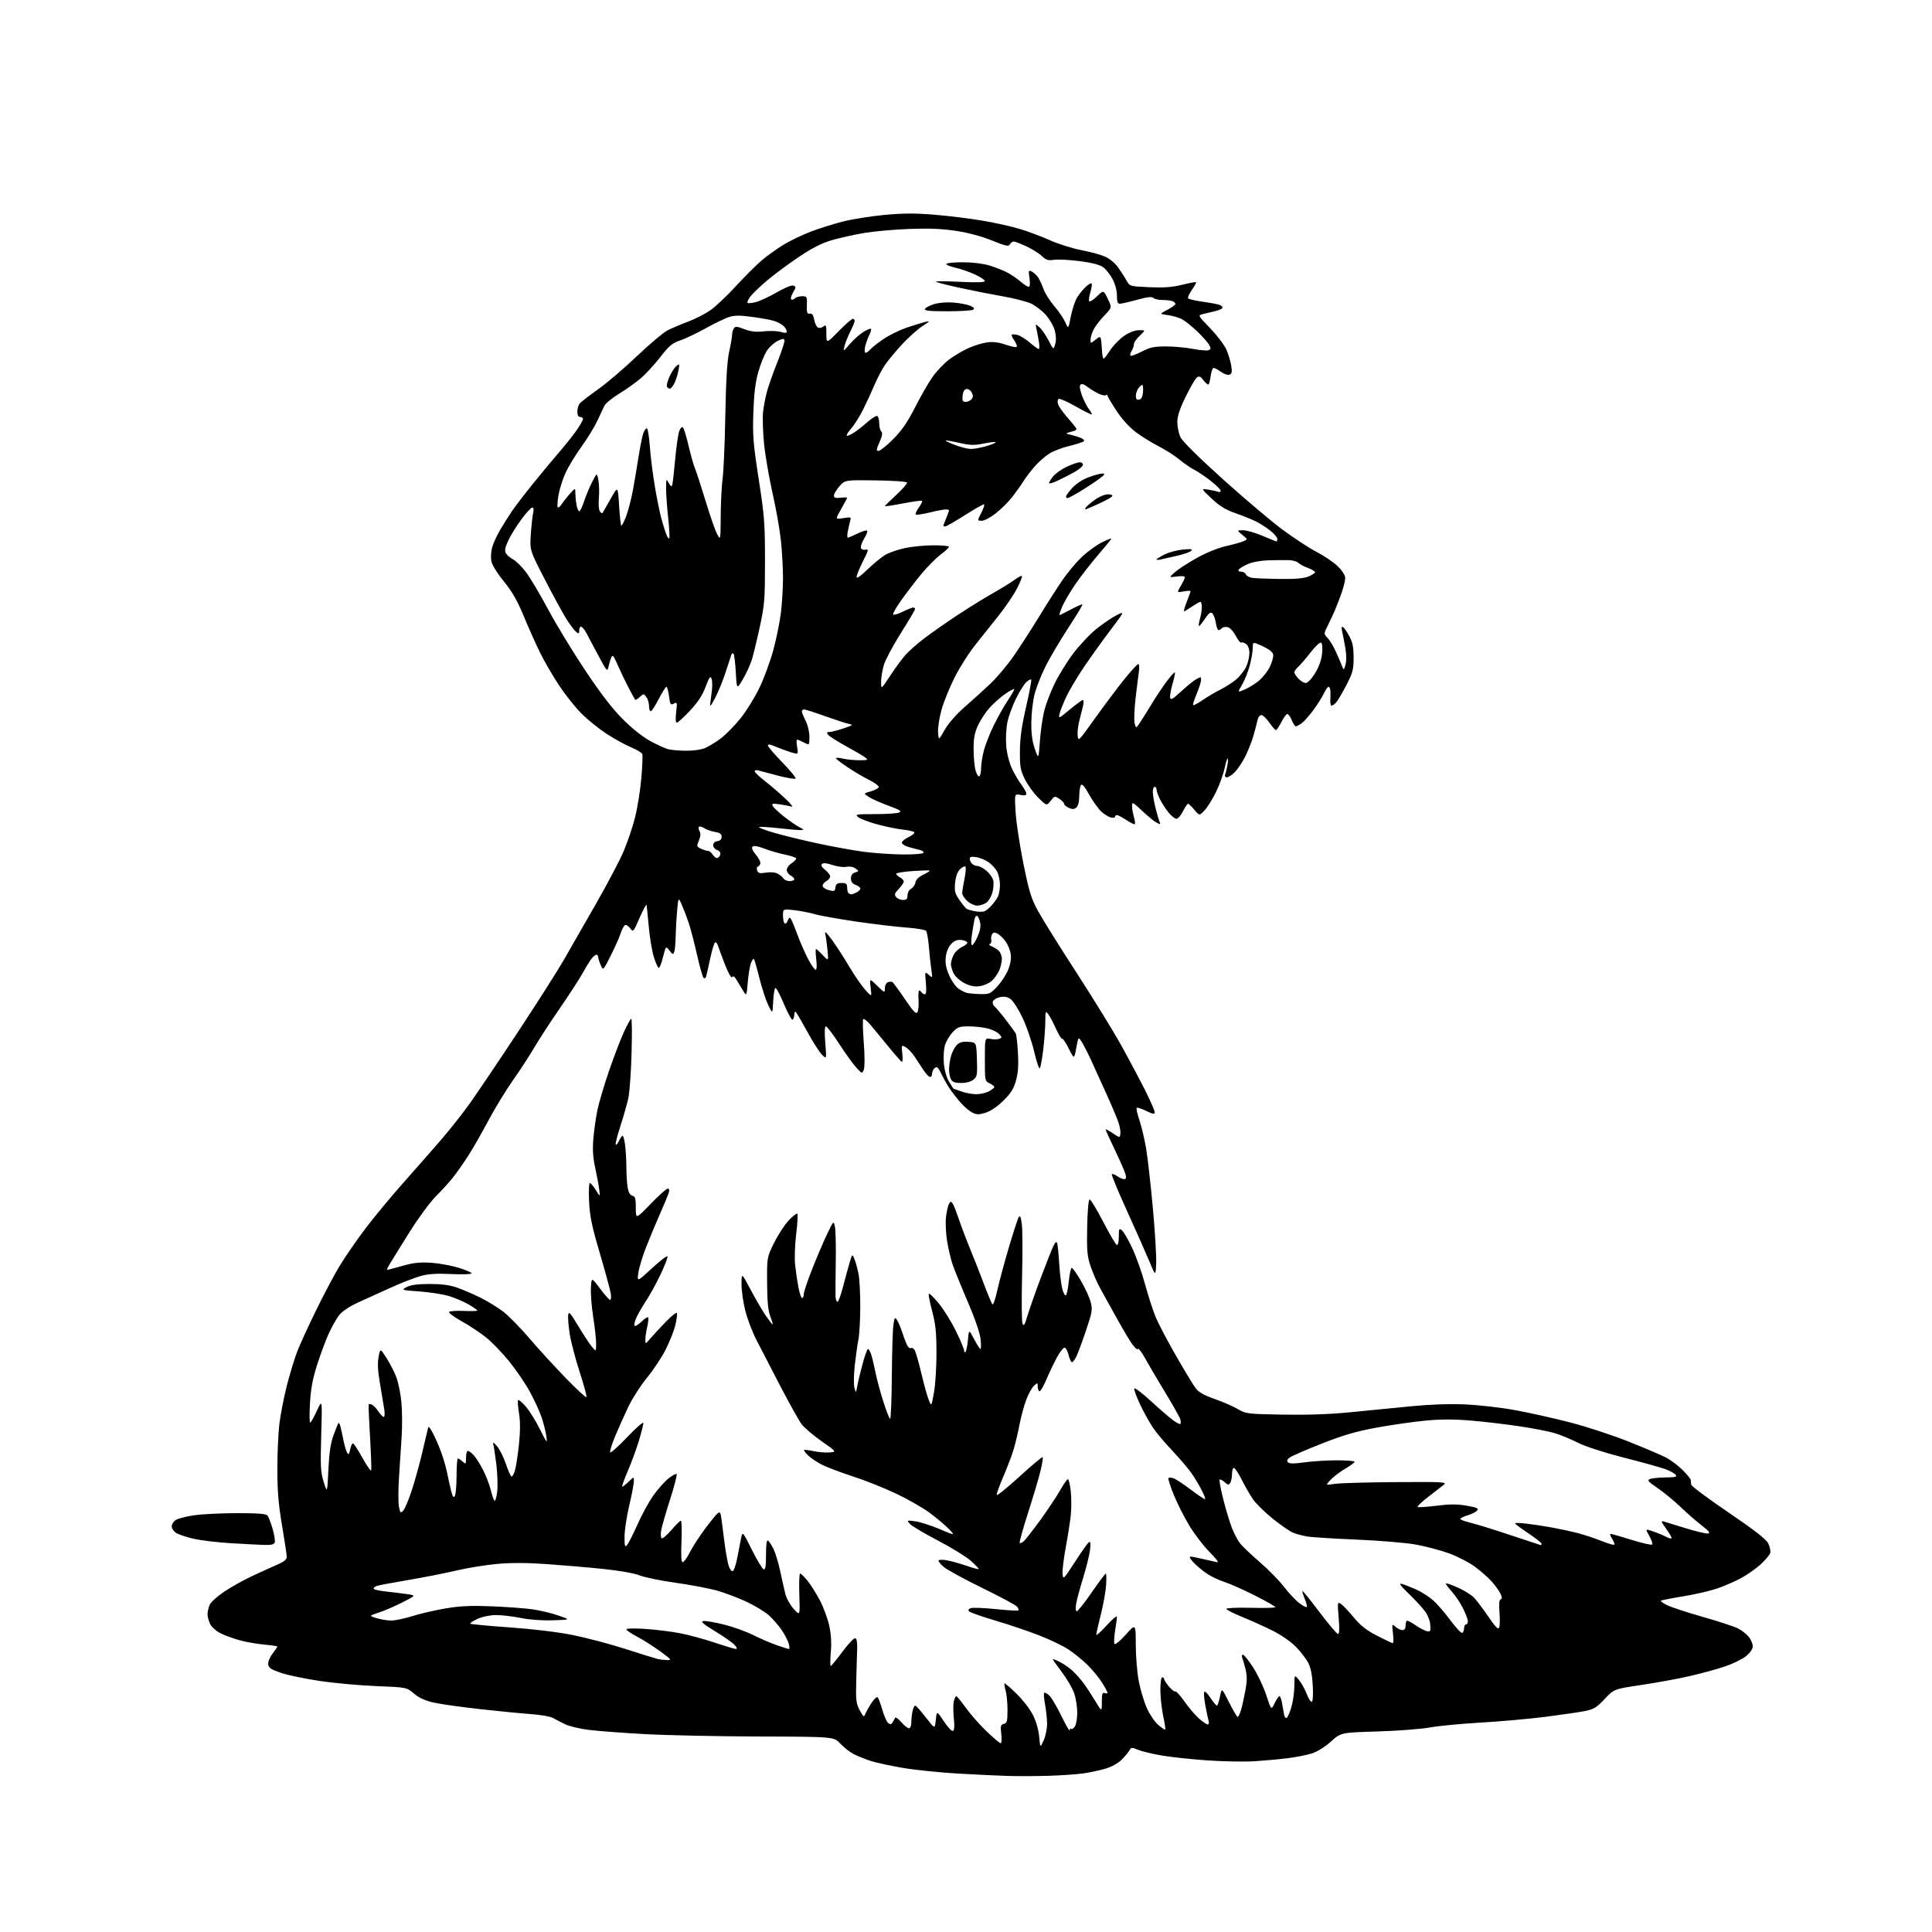 <?xml version="1.0" encoding="UTF-8" standalone="no"?>
<svg 
  version="1.1" 
  xmlns="http://www.w3.org/2000/svg" 
  xmlns:xlink="http://www.w3.org/1999/xlink" 
  xmlns:svg="http://www.w3.org/2000/svg"
  xmlns:rdf="http://www.w3.org/1999/02/22-rdf-syntax-ns#"
  xmlns:cc="http://creativecommons.org/ns#"
  xmlns:dc="http://purl.org/dc/elements/1.1/"
  viewBox="0 0 1024 1024"
  width="1024"
  height="1024"
>
<style>svg {background-color: white; }</style>"
<path stroke="none" fill="black" fill-rule="evenodd" d="M555.50,941.22C548.90,941.41 539.45,941.45 534.50,941.30C529.55,941.16 517.61,940.59 507.97,940.04C498.33,939.49 485.06,938.13 478.47,937.01C471.89,935.89 464.25,934.24 461.50,933.35C458.75,932.46 454.75,930.85 452.62,929.78C450.48,928.70 447.23,926.18 445.38,924.16C442.03,920.50 442.03,920.50 402.26,920.38C380.39,920.32 353.05,919.74 341.50,919.10C329.95,918.47 316.68,917.46 312.00,916.87C307.32,916.29 301.70,914.94 299.50,913.88C297.30,912.82 294.43,911.33 293.13,910.57C291.82,909.81 286.65,908.90 281.63,908.53C276.61,908.17 264.40,906.98 254.50,905.89C244.60,904.79 233.52,903.22 229.87,902.40C225.25,901.35 222.06,899.89 219.37,897.60C215.50,894.31 215.50,894.31 199.50,893.67C190.70,893.32 177.24,892.10 169.58,890.96C161.93,889.83 152.71,887.91 149.08,886.70C143.77,884.93 142.44,884.05 142.17,882.20C141.98,880.85 142.92,878.48 144.42,876.51C145.84,874.65 147.00,872.94 147.00,872.71C147.00,872.48 143.96,872.02 140.25,871.69C136.54,871.36 130.80,870.38 127.50,869.50C124.20,868.63 119.58,866.99 117.22,865.85C114.84,864.71 112.29,862.53 111.47,860.95C110.66,859.38 110.00,856.97 110.00,855.60C110.00,854.22 110.53,851.93 111.18,850.50C111.83,849.08 115.40,845.89 119.12,843.42C122.84,840.95 129.62,837.19 134.19,835.08C138.76,832.96 144.64,830.30 147.25,829.17C150.50,827.76 152.00,826.52 152.00,825.23C152.00,824.20 150.87,816.72 149.50,808.60C147.59,797.32 147.00,790.26 147.00,778.67C147.00,770.33 147.50,759.45 148.10,754.50C148.70,749.55 150.50,740.39 152.10,734.15C153.71,727.91 156.18,719.81 157.60,716.15C159.03,712.49 163.49,702.75 167.53,694.50C171.56,686.25 177.16,675.70 179.96,671.05C182.76,666.41 188.80,657.63 193.38,651.55C197.96,645.47 207.07,634.47 213.61,627.09C220.15,619.72 229.23,609.37 233.80,604.09C238.36,598.82 245.15,590.23 248.89,585.00C252.63,579.77 264.05,562.83 274.27,547.35C284.49,531.87 295.52,514.54 298.79,508.85C302.05,503.16 309.67,489.87 315.72,479.32C321.76,468.77 328.39,456.22 330.44,451.43C332.50,446.64 335.25,438.53 336.55,433.41C337.85,428.29 339.36,418.89 339.91,412.53C340.47,406.16 340.69,400.36 340.42,399.64C340.14,398.92 337.44,397.31 334.41,396.05C331.38,394.79 325.57,391.60 321.51,388.94C317.44,386.29 311.48,381.48 308.25,378.25C305.02,375.02 299.70,368.36 296.43,363.44C293.15,358.52 288.59,350.68 286.29,346.00C283.99,341.32 280.06,332.54 277.55,326.47C274.18,318.30 271.45,313.55 267.02,308.11C263.39,303.65 260.79,299.42 260.40,297.29C260.04,295.38 260.27,292.03 260.93,289.85C261.58,287.68 263.48,283.57 265.16,280.73C266.84,277.88 269.59,273.51 271.27,271.03C272.95,268.54 277.95,262.00 282.39,256.50C286.82,251.00 293.18,243.35 296.51,239.50C299.84,235.65 304.01,230.39 305.78,227.82C307.55,225.25 309.00,222.66 309.00,222.07C309.00,221.48 308.32,221.00 307.50,221.00C306.52,221.00 306.00,220.02 306.00,218.19C306.00,216.65 306.56,214.70 307.25,213.87C307.94,213.03 312.27,209.69 316.88,206.43C321.48,203.17 330.77,195.25 337.51,188.83C344.26,182.41 351.59,176.23 353.80,175.10C356.01,173.97 360.90,171.90 364.66,170.49C368.42,169.09 373.75,166.37 376.50,164.46C379.25,162.55 385.32,156.81 390.00,151.71C394.68,146.61 400.87,140.42 403.77,137.97C406.67,135.51 411.81,131.82 415.19,129.76C418.57,127.70 424.97,124.61 429.42,122.89C433.86,121.17 441.65,118.71 446.72,117.42C451.79,116.14 461.82,114.54 469.01,113.89C479.01,112.97 485.28,112.96 495.79,113.85C503.33,114.49 514.76,115.92 521.19,117.02C527.62,118.13 536.39,120.10 540.69,121.40C544.98,122.70 552.12,125.39 556.55,127.37C560.98,129.35 568.41,131.68 573.05,132.56C577.70,133.43 583.38,134.98 585.68,135.99C588.14,137.07 591.02,139.46 592.68,141.81C594.23,144.01 596.24,147.14 597.13,148.78C598.75,151.73 598.86,151.76 609.13,152.22C616.90,152.57 621.26,152.25 626.50,150.95C630.35,149.99 633.69,149.38 633.91,149.60C634.14,149.82 633.13,151.67 631.68,153.71C630.22,155.76 629.37,157.77 629.79,158.19C630.20,158.60 633.73,159.39 637.63,159.95C641.52,160.50 645.45,161.24 646.36,161.58C647.26,161.93 648.00,162.60 648.00,163.07C648.00,163.54 646.31,164.35 644.25,164.86C642.19,165.38 639.21,166.09 637.63,166.45C634.77,167.10 634.77,167.10 641.41,173.98C645.06,177.76 648.92,182.82 649.98,185.22C651.04,187.62 652.21,191.47 652.58,193.78C653.11,197.10 652.92,198.09 651.66,198.58C650.79,198.91 648.75,198.25 647.13,197.09C645.51,195.94 643.76,195.00 643.23,195.00C642.70,195.00 642.02,196.84 641.72,199.08C641.41,201.33 640.91,203.42 640.60,203.74C640.28,204.05 639.08,203.09 637.91,201.62C636.13,199.35 635.55,199.13 634.24,200.21C633.39,200.92 630.74,205.52 628.35,210.43C625.22,216.85 624.00,220.60 624.00,223.78C624.00,226.21 624.75,229.78 625.67,231.71C626.70,233.89 635.16,242.28 647.92,253.78C659.24,263.98 673.45,276.02 679.50,280.53C685.55,285.04 693.77,290.43 697.77,292.50C701.76,294.57 706.82,298.00 709.02,300.13C711.43,302.47 713.00,304.92 713.00,306.34C713.00,307.63 712.16,311.12 711.12,314.09C710.09,317.07 708.46,321.30 707.51,323.50C706.56,325.70 704.83,329.40 703.68,331.71C701.58,335.93 701.58,335.93 703.73,338.22C704.92,339.48 706.98,342.98 708.32,346.00C709.66,349.03 711.09,352.40 711.50,353.50C712.16,355.26 712.36,355.11 713.15,352.27C713.70,350.28 713.66,346.81 713.03,343.27C712.47,340.09 711.71,336.20 711.36,334.60C710.90,332.53 711.04,331.91 711.87,332.42C712.51,332.81 714.02,335.02 715.24,337.32C716.93,340.52 717.45,343.18 717.44,348.64C717.42,354.95 716.98,356.64 713.60,363.14C711.49,367.19 709.08,371.29 708.23,372.25C707.38,373.21 706.28,374.00 705.78,374.00C705.28,374.00 704.97,372.76 705.09,371.25C705.20,369.74 705.23,367.49 705.15,366.25C705.07,365.01 704.63,364.00 704.19,364.00C703.74,364.00 702.61,365.60 701.67,367.56C700.74,369.52 698.19,373.53 696.01,376.49C693.83,379.44 691.03,382.56 689.80,383.43C688.56,384.29 687.21,385.00 686.79,385.00C686.37,385.00 685.36,383.39 684.53,381.43C683.71,379.46 682.58,378.14 682.01,378.50C681.44,378.85 680.07,380.91 678.97,383.07C677.86,385.23 676.63,386.98 676.23,386.96C675.83,386.94 674.27,385.14 672.76,382.96C671.25,380.78 669.35,379.00 668.53,379.00C667.70,379.00 666.79,380.23 666.48,381.75C666.18,383.26 665.21,386.98 664.34,390.00C663.47,393.02 661.51,397.98 659.99,401.00C658.47,404.03 655.98,407.74 654.47,409.25C652.96,410.76 651.07,412.00 650.26,412.00C649.39,412.00 649.01,411.41 649.33,410.57C649.64,409.79 650.18,407.54 650.55,405.57C650.92,403.61 650.98,402.00 650.68,402.00C650.38,402.00 649.64,404.42 649.03,407.37C648.41,410.32 646.42,415.84 644.59,419.62C642.76,423.40 640.02,427.83 638.49,429.46C635.71,432.42 635.71,432.42 633.03,429.21C631.56,427.44 630.06,426.00 629.70,426.00C629.34,426.00 628.12,427.80 627.00,430.00C625.88,432.20 624.33,434.00 623.57,434.00C622.80,434.00 620.99,432.59 619.54,430.87C618.09,429.14 616.03,426.01 614.95,423.91C613.88,421.80 613.00,419.39 613.00,418.54C613.00,417.69 612.55,417.00 612.00,417.00C611.45,417.00 611.01,418.24 611.02,419.75C611.02,421.26 611.64,424.98 612.39,428.00C613.13,431.02 614.09,434.34 614.52,435.37C615.23,437.06 615.09,437.12 612.93,435.96C611.62,435.26 608.18,432.44 605.28,429.70C600.42,425.11 600.00,424.90 600.00,427.11C600.00,428.43 600.44,431.06 600.98,432.94C601.52,434.83 601.76,436.58 601.50,436.83C601.25,437.08 599.24,436.10 597.04,434.65C594.84,433.19 592.58,432.00 592.02,432.00C591.46,432.00 591.00,432.41 591.00,432.91C591.00,433.40 589.99,433.57 588.75,433.27C587.51,432.97 585.23,431.55 583.67,430.11C582.11,428.68 579.24,424.65 577.28,421.16C574.74,416.63 573.49,415.20 572.88,416.16C572.41,416.90 572.02,419.58 572.02,422.13C572.01,425.05 571.43,427.22 570.47,428.02C569.30,429.00 568.36,429.03 566.47,428.17C565.11,427.55 564.00,426.59 564.00,426.04C564.00,425.50 562.87,424.31 561.49,423.40C559.07,421.82 558.90,421.85 556.86,424.46C554.73,427.15 554.73,427.15 550.32,422.83C547.89,420.45 544.69,416.02 543.20,413.00C540.82,408.14 540.51,406.39 540.58,398.00C540.63,391.08 541.53,384.72 543.86,374.62C545.62,366.98 546.83,360.49 546.54,360.20C546.25,359.92 545.10,360.50 543.99,361.51C542.88,362.51 540.43,366.41 538.56,370.16C536.68,373.91 534.61,379.57 533.95,382.74C533.28,385.98 533.00,391.47 533.32,395.29C533.66,399.35 534.87,404.17 536.33,407.29C537.67,410.16 539.95,414.05 541.39,415.94C542.82,417.84 544.00,419.96 544.00,420.67C544.00,421.57 543.07,421.76 540.84,421.32C537.68,420.69 537.68,420.69 538.30,430.59C538.65,436.04 540.51,448.31 542.45,457.85C545.46,472.70 546.58,476.31 550.16,482.85C552.46,487.06 561.64,501.75 570.55,515.50C579.47,529.25 590.15,546.61 594.29,554.09C598.43,561.56 604.11,572.24 606.91,577.82C609.71,583.40 612.00,588.64 612.00,589.47C612.00,590.71 611.21,590.59 607.52,588.80C605.06,587.60 602.79,586.88 602.47,587.19C602.16,587.51 602.82,590.49 603.94,593.82C605.06,597.15 606.65,603.84 607.46,608.69C608.28,613.53 609.88,627.66 611.02,640.09C612.16,652.51 612.96,665.79 612.80,669.59C612.50,676.50 612.50,676.50 609.17,668.50C607.34,664.10 601.99,652.05 597.29,641.71C592.59,631.38 588.99,622.67 589.30,622.36C589.62,622.05 590.90,622.52 592.16,623.40C593.42,624.28 595.07,625.00 595.83,625.00C596.80,625.00 597.03,624.27 596.60,622.56C596.27,621.22 593.74,615.42 591.00,609.68C588.25,603.95 586.00,598.98 586.00,598.66C586.00,598.33 587.69,599.21 589.75,600.61C593.45,603.13 593.50,603.14 593.82,601.07C594.00,599.91 593.59,597.29 592.92,595.23C592.25,593.18 589.48,586.55 586.76,580.50C584.03,574.45 580.25,566.12 578.34,562.00C576.44,557.88 574.13,553.38 573.21,552.00C571.54,549.50 571.54,549.50 570.44,555.50C569.34,561.50 569.34,561.50 566.49,555.80C564.92,552.67 563.33,550.30 562.95,550.53C562.57,550.77 561.10,548.38 559.68,545.23C558.26,542.08 556.42,538.60 555.58,537.50C554.17,535.64 554.06,535.92 554.03,541.50C554.01,544.80 553.51,551.55 552.91,556.50C552.31,561.45 551.50,565.84 551.11,566.25C550.72,566.67 549.36,562.62 548.10,557.25C546.84,551.89 544.03,543.79 541.88,539.26C539.71,534.71 536.86,530.30 535.52,529.42C533.85,528.33 532.10,528.04 529.97,528.51C528.26,528.88 526.60,529.89 526.27,530.74C525.94,531.59 526.31,532.79 527.09,533.39C527.86,534.00 530.56,537.20 533.07,540.50C535.59,543.80 537.96,547.03 538.34,547.68C538.72,548.33 539.26,553.01 539.54,558.09C539.91,564.86 539.62,568.81 538.44,572.91C537.19,577.25 535.67,579.63 531.66,583.52C528.45,586.65 524.91,589.02 522.27,589.81C518.72,590.87 517.58,590.83 515.19,589.60C513.63,588.79 510.81,586.34 508.92,584.16C507.04,581.98 504.49,578.69 503.26,576.85C502.03,575.01 500.09,571.56 498.94,569.19C497.23,565.66 496.60,565.09 495.43,566.06C494.64,566.71 494.00,568.13 494.00,569.21C494.00,570.33 493.46,570.99 492.75,570.76C492.06,570.53 490.51,568.81 489.30,566.92C488.09,565.04 485.98,561.84 484.61,559.82C483.24,557.79 481.12,555.60 479.91,554.95C477.77,553.81 477.73,553.89 478.24,558.43C478.53,560.99 478.41,562.96 477.99,562.79C477.56,562.63 474.28,558.90 470.70,554.50C467.12,550.10 462.85,544.92 461.20,543.00C459.55,541.08 457.90,539.79 457.54,540.14C457.19,540.49 457.31,546.11 457.81,552.64C458.35,559.50 458.37,565.49 457.86,566.84C456.98,569.19 456.98,569.19 453.93,565.93C452.26,564.14 448.17,558.47 444.84,553.33C441.52,548.20 438.33,544.00 437.76,544.00C437.07,544.00 436.96,546.94 437.42,552.75C438.11,561.50 438.11,561.50 435.65,559.00C434.29,557.62 430.85,552.23 427.99,547.00C425.13,541.77 422.39,537.07 421.90,536.55C421.35,535.97 421.00,536.44 421.00,537.74C421.00,538.92 420.59,540.14 420.09,540.44C419.59,540.75 417.49,536.94 415.43,531.96C413.37,526.99 411.33,523.27 410.89,523.71C410.46,524.14 409.96,527.42 409.79,531.00C409.47,537.50 409.47,537.50 407.15,532.68C405.88,530.02 403.78,523.56 402.48,518.32C401.18,513.08 399.88,508.55 399.59,508.25C399.30,507.96 398.58,508.97 398.00,510.49C397.43,512.01 396.67,516.60 396.32,520.70C395.69,528.14 395.69,528.14 393.69,524.82C392.59,523.00 391.04,520.43 390.24,519.12C389.25,517.50 388.55,517.11 388.05,517.92C387.62,518.61 386.06,515.88 384.27,511.30C382.60,507.01 380.92,502.48 380.54,501.24C380.16,499.99 379.47,499.21 378.99,499.51C378.52,499.80 377.39,503.52 376.48,507.77C375.57,512.02 374.60,516.33 374.31,517.35C374.01,518.47 373.44,518.84 372.89,518.29C372.39,517.79 370.82,512.23 369.41,505.94C367.99,499.65 366.00,492.02 364.98,489.00C363.96,485.98 362.32,481.70 361.34,479.50C359.55,475.50 359.55,475.50 358.90,482.50C358.54,486.35 358.19,492.50 358.12,496.17C358.06,499.84 357.71,503.60 357.35,504.54C356.77,506.04 356.48,505.97 354.91,503.88C353.50,502.01 353.02,501.83 352.61,503.01C352.33,503.83 351.61,506.41 351.01,508.75C350.41,511.09 349.57,513.00 349.14,513.00C348.72,513.00 347.57,510.46 346.59,507.36C345.61,504.26 344.38,496.95 343.86,491.11C343.34,485.28 342.80,480.10 342.66,479.60C342.52,479.11 340.88,482.19 339.02,486.44C335.68,494.12 335.63,494.17 333.96,491.95C333.03,490.72 331.80,490.01 331.21,490.37C330.62,490.73 329.60,492.71 328.93,494.76C328.27,496.82 325.91,502.10 323.70,506.50C319.69,514.50 319.69,514.50 318.39,511.50C317.67,509.85 317.07,507.94 317.05,507.25C317.02,506.56 316.62,506.00 316.15,506.00C315.69,506.00 314.64,506.79 313.81,507.75C312.99,508.71 310.81,512.20 308.98,515.50C307.15,518.80 301.56,527.41 296.57,534.64C291.58,541.86 285.58,551.09 283.23,555.14C280.87,559.19 275.80,566.98 271.95,572.45C268.11,577.92 262.20,587.59 258.83,593.95C255.47,600.30 250.69,608.65 248.22,612.50C245.74,616.35 242.12,621.52 240.17,624.00C238.21,626.48 234.11,630.99 231.06,634.04C228.00,637.09 221.82,645.45 217.32,652.62C212.82,659.78 208.12,667.38 206.87,669.49C204.60,673.34 204.60,673.34 207.05,672.64C208.40,672.26 212.20,671.22 215.50,670.35C219.74,669.22 223.70,668.92 229.00,669.33C233.12,669.64 239.54,670.84 243.25,671.99C246.96,673.14 250.00,674.46 250.00,674.92C250.00,675.38 245.16,675.54 239.25,675.27C231.39,674.91 227.02,675.18 223.00,676.30C219.97,677.14 213.00,679.84 207.50,682.30C202.00,684.76 194.06,688.37 189.86,690.31C184.88,692.62 181.31,695.03 179.63,697.24C178.20,699.11 175.73,703.53 174.13,707.07C172.53,710.61 169.79,718.00 168.04,723.50C165.70,730.87 164.71,736.20 164.29,743.75C163.97,749.39 164.02,754.00 164.40,754.00C164.78,754.00 166.38,751.19 167.95,747.75C170.81,741.50 170.81,741.50 170.26,760.50C169.77,777.25 169.93,780.21 171.58,785.50C173.45,791.50 173.45,791.50 174.05,779.00C174.49,769.89 175.23,764.90 176.80,760.61C177.98,757.37 179.14,754.52 179.38,754.28C179.62,754.05 180.05,754.67 180.34,755.67C180.63,756.68 181.36,759.98 181.96,763.00C182.56,766.02 183.48,769.17 184.00,770.00C184.73,771.17 185.08,770.79 185.60,768.25C185.96,766.46 186.61,765.00 187.05,765.00C187.50,765.00 189.77,768.47 192.11,772.70C194.45,776.94 196.53,779.91 196.73,779.30C196.94,778.69 196.66,770.62 196.11,761.37C195.56,752.12 195.25,744.42 195.41,744.25C195.58,744.09 196.34,744.19 197.11,744.49C197.87,744.78 199.40,746.37 200.50,748.01C201.60,749.65 202.90,751.00 203.38,751.00C203.87,751.00 204.02,749.31 203.71,747.25C203.41,745.19 202.40,739.12 201.47,733.77C200.26,726.83 200.02,722.69 200.64,719.30C201.51,714.56 201.51,714.56 204.84,719.75C206.67,722.60 209.02,727.18 210.06,729.92C211.10,732.66 212.31,738.64 212.75,743.20C213.18,747.77 213.24,756.00 212.88,761.50C212.52,767.00 211.89,776.72 211.48,783.11C211.06,789.49 211.04,796.42 211.43,798.50C212.06,801.85 212.32,802.11 213.63,800.80C214.44,799.98 216.42,795.41 218.01,790.63C219.61,785.86 222.07,777.12 223.48,771.22C224.89,765.33 226.29,759.41 226.58,758.08C227.12,755.67 227.12,755.67 228.87,758.58C229.84,760.19 231.78,764.42 233.20,768.00C234.61,771.58 236.31,777.20 236.96,780.50C237.62,783.80 238.61,788.26 239.16,790.42C239.91,793.33 240.40,793.98 241.07,792.92C241.56,792.14 241.98,787.34 241.98,782.25C241.99,777.16 242.30,773.00 242.67,773.00C243.04,773.00 244.17,773.74 245.17,774.65C246.91,776.23 247.00,776.13 247.00,772.65C247.00,770.64 247.43,769.00 247.96,769.00C248.49,769.00 249.88,770.01 251.05,771.25C252.22,772.49 254.47,776.04 256.05,779.14C257.62,782.24 259.44,786.96 260.09,789.64C260.74,792.31 261.62,794.89 262.05,795.36C262.48,795.84 263.13,793.78 263.51,790.78C263.88,787.79 263.69,781.23 263.08,776.21C262.47,771.19 261.72,766.28 261.40,765.29C261.07,764.22 261.87,764.70 263.42,766.50C264.83,768.15 266.93,772.31 268.07,775.74C269.22,779.17 270.55,782.22 271.02,782.51C271.50,782.81 272.37,781.35 272.96,779.28C273.55,777.20 274.50,770.98 275.07,765.45C275.78,758.54 275.79,753.40 275.08,749.01C274.51,745.49 274.31,742.37 274.62,742.06C274.94,741.75 276.77,743.30 278.68,745.50C280.59,747.70 283.96,753.10 286.16,757.50C290.01,765.20 290.14,765.34 289.55,761.12C289.21,758.72 288.08,754.22 287.03,751.12C285.98,748.03 283.20,741.98 280.85,737.67C278.50,733.36 273.61,726.16 269.97,721.67C266.34,717.18 260.86,711.48 257.79,709.00C254.72,706.52 248.90,702.65 244.86,700.39C240.81,698.13 237.72,695.88 238.00,695.39C238.28,694.90 241.76,694.64 245.75,694.82C249.74,694.99 253.00,694.90 253.00,694.61C253.00,694.32 250.96,692.89 248.46,691.43C245.97,689.96 241.36,687.98 238.21,687.01C235.07,686.04 228.02,684.92 222.54,684.51C212.66,683.79 212.60,683.77 215.54,682.17C217.62,681.05 221.18,680.56 227.50,680.53C233.76,680.51 238.18,681.07 242.00,682.38C245.03,683.41 250.65,685.81 254.50,687.71C258.35,689.62 263.84,692.97 266.71,695.18C269.57,697.38 275.82,703.75 280.60,709.34C285.37,714.93 293.99,724.36 299.76,730.30C305.52,736.24 310.50,740.84 310.81,740.52C311.13,740.20 309.53,734.21 307.25,727.22C304.97,720.22 302.59,711.12 301.95,706.98C301.32,702.85 300.96,698.35 301.15,696.98C301.45,694.88 302.24,695.74 306.38,702.64C309.06,707.12 312.31,712.07 313.59,713.64C315.93,716.50 315.93,716.50 315.96,712.29C315.98,709.97 315.30,703.66 314.44,698.25C313.59,692.85 313.03,685.84 313.19,682.67C313.50,676.92 313.50,676.92 318.00,682.94C320.48,686.25 322.89,688.97 323.36,688.98C323.83,688.99 324.01,687.54 323.75,685.75C323.50,683.96 320.90,674.40 317.99,664.50C313.65,649.76 312.60,644.73 312.23,636.75C311.97,631.39 312.16,627.00 312.63,627.01C313.11,627.02 314.53,628.70 315.80,630.76C318.10,634.50 318.10,634.50 317.61,630.50C317.35,628.30 316.39,623.12 315.48,619.00C314.27,613.53 314.01,609.34 314.49,603.50C314.86,599.10 315.81,592.35 316.61,588.50C317.41,584.65 320.13,575.42 322.66,568.00C325.19,560.58 328.75,551.24 330.56,547.25C332.38,543.26 334.18,540.00 334.57,540.00C334.95,540.00 335.03,548.21 334.74,558.25C334.46,568.29 333.69,578.98 333.04,582.00C332.39,585.02 330.49,591.69 328.83,596.81C327.16,601.94 326.05,606.38 326.36,606.69C326.67,607.00 327.46,606.08 328.12,604.63C328.78,603.18 329.64,602.00 330.02,602.00C330.41,602.00 331.01,604.36 331.35,607.25C331.70,610.14 331.99,615.42 332.00,619.00C332.01,622.58 332.31,627.25 332.66,629.38C333.09,631.98 333.92,633.43 335.15,633.75C336.69,634.15 337.00,635.24 337.00,640.23C337.00,646.23 337.00,646.23 344.83,638.12C349.13,633.65 353.21,630.00 353.90,630.00C354.72,630.00 354.90,630.75 354.44,632.25C354.05,633.49 351.94,638.55 349.75,643.50C347.56,648.45 344.24,656.44 342.36,661.25C340.49,666.06 338.67,672.13 338.31,674.74C337.66,679.48 337.66,679.48 345.57,672.19C349.91,668.19 353.62,665.36 353.80,665.91C353.99,666.46 352.38,670.64 350.23,675.21C348.08,679.77 344.52,686.27 342.32,689.66C340.12,693.05 337.74,697.22 337.02,698.94C336.31,700.66 336.02,702.35 336.38,702.71C336.73,703.06 338.36,702.07 340.00,700.50C341.64,698.93 343.22,697.89 343.52,698.19C343.82,698.49 343.61,700.71 343.06,703.12C342.50,705.53 342.05,708.62 342.06,710.00C342.06,712.50 342.06,712.50 344.63,709.50C346.05,707.85 349.73,703.87 352.82,700.66C355.91,697.45 358.61,695.32 358.81,695.94C359.02,696.55 358.63,699.41 357.95,702.28C357.28,705.15 355.02,710.90 352.95,715.05C350.87,719.21 346.42,725.96 343.05,730.05C339.68,734.15 335.20,741.10 333.09,745.50C330.98,749.90 327.80,757.01 326.02,761.30C324.23,765.59 323.07,769.41 323.44,769.78C323.82,770.15 327.92,766.46 332.56,761.58C337.20,756.71 341.00,753.40 341.00,754.24C341.00,755.09 339.93,759.31 338.62,763.64C337.32,767.96 334.66,775.21 332.71,779.75C330.77,784.29 329.45,788.00 329.78,788.00C330.12,788.00 331.65,786.79 333.20,785.31C336.00,782.63 336.00,782.63 335.98,785.06C335.97,786.40 334.86,792.23 333.50,798.00C332.14,803.77 331.03,811.18 331.02,814.46C331.00,819.48 331.21,820.20 332.32,818.96C333.05,818.16 335.55,813.23 337.88,808.00C340.21,802.77 344.00,795.84 346.31,792.59C348.61,789.34 352.19,785.33 354.25,783.67C356.31,782.01 358.28,780.94 358.63,781.29C358.97,781.64 357.42,787.68 355.16,794.71C352.90,801.75 350.78,809.14 350.44,811.14C350.10,813.13 350.22,815.02 350.71,815.32C351.20,815.63 353.52,813.65 355.86,810.94C358.20,808.22 360.46,806.00 360.88,806.00C361.30,806.00 361.45,810.95 361.20,817.00C360.88,824.67 361.08,828.00 361.85,828.00C362.47,828.00 364.13,825.70 365.55,822.90C366.97,820.09 370.52,814.57 373.44,810.63C376.35,806.69 379.44,802.88 380.30,802.17C381.67,801.03 381.93,801.47 382.46,805.69C382.80,808.33 383.54,814.10 384.12,818.50C384.70,822.90 385.63,827.99 386.18,829.80C386.74,831.62 387.71,832.93 388.34,832.72C388.98,832.52 390.05,829.46 390.72,825.92C391.40,822.39 392.31,817.70 392.75,815.50C393.56,811.50 393.56,811.50 398.53,821.45C401.26,826.92 404.06,831.57 404.75,831.78C405.68,832.07 406.00,830.08 406.00,824.02C406.00,818.77 406.36,816.10 407.01,816.51C407.57,816.85 408.86,818.79 409.89,820.82C410.91,822.84 412.52,828.10 413.47,832.50C414.41,836.90 415.65,842.40 416.22,844.73C416.78,847.05 418.78,850.65 420.64,852.73C424.04,856.50 424.04,856.50 423.66,845.25C423.45,839.06 423.63,834.00 424.07,834.00C424.50,834.00 426.23,835.67 427.92,837.71C429.60,839.76 432.58,844.48 434.54,848.21C436.50,851.94 438.75,858.03 439.54,861.74C440.50,866.21 440.77,870.95 440.35,875.75C440.01,879.74 439.99,883.00 440.32,883.00C440.65,883.00 443.44,879.60 446.52,875.44C449.59,871.27 452.65,868.05 453.31,868.28C454.05,868.53 454.43,870.53 454.31,873.59C454.21,876.29 453.99,883.90 453.83,890.50C453.56,901.22 453.76,902.93 455.68,906.50C457.60,910.05 457.92,910.28 458.60,908.50C459.02,907.40 460.46,904.82 461.80,902.77C463.15,900.71 464.62,899.27 465.08,899.55C465.54,899.83 466.67,902.74 467.58,906.02C468.50,909.29 469.91,912.51 470.70,913.17C471.85,914.12 472.34,914.07 473.06,912.94C473.56,912.15 474.17,911.05 474.41,910.50C474.66,909.95 476.13,910.97 477.68,912.76C479.23,914.55 481.06,916.01 481.75,916.01C482.46,916.00 483.00,914.75 483.00,913.12C483.00,911.54 483.28,908.84 483.62,907.12C483.97,905.41 484.62,904.00 485.07,904.00C485.52,904.00 488.05,906.81 490.69,910.25C495.50,916.50 495.50,916.50 496.00,911.57C496.50,906.64 496.50,906.64 500.29,912.36C502.43,915.59 504.53,917.79 505.14,917.41C505.83,916.99 505.97,914.57 505.54,910.55C505.18,907.13 505.18,903.14 505.55,901.67C505.92,900.20 506.51,899.00 506.86,899.01C507.21,899.02 509.52,901.83 511.98,905.26C514.44,908.69 519.39,914.30 522.98,917.72C526.57,921.15 529.90,923.96 530.39,923.97C530.88,923.99 531.02,921.80 530.70,919.10C530.19,914.82 530.36,914.14 532.06,913.69C533.74,913.25 534.00,912.28 534.00,906.34C534.00,902.57 533.56,897.94 533.02,896.06C532.48,894.17 532.21,892.46 532.42,892.25C532.63,892.03 535.49,894.48 538.77,897.69C542.04,900.90 545.96,905.96 547.47,908.95C549.15,912.26 550.44,916.74 550.78,920.44C551.34,926.50 551.34,926.50 553.14,922.50C554.14,920.30 554.96,916.45 554.97,913.93C554.99,911.42 554.52,906.77 553.93,903.59C553.34,900.41 553.12,897.55 553.43,897.24C553.73,896.93 554.93,897.54 556.09,898.58C557.25,899.63 560.16,904.54 562.56,909.49C564.97,914.45 566.95,917.86 566.97,917.08C566.99,916.30 567.29,915.96 567.65,916.32C568.01,916.68 568.89,916.19 569.62,915.23C570.34,914.28 570.95,910.99 570.97,907.93C570.99,904.86 570.26,900.19 569.36,897.55C568.46,894.90 565.54,889.85 562.86,886.32C560.19,882.78 558.00,879.68 558.00,879.43C558.00,879.17 559.72,879.84 561.81,880.91C563.91,881.98 566.97,884.12 568.61,885.68C570.24,887.23 572.77,890.08 574.22,892.00C575.67,893.92 578.46,898.17 580.43,901.44C584.00,907.38 584.00,907.38 584.00,902.08C584.00,897.79 584.28,896.89 585.50,897.36C586.33,897.68 587.00,897.59 587.00,897.16C587.00,896.74 585.65,894.26 584.00,891.65C582.34,889.05 578.86,884.84 576.25,882.30C573.64,879.77 569.19,876.16 566.37,874.28C563.55,872.41 556.57,869.05 550.87,866.82C545.17,864.60 534.70,861.05 527.61,858.95C520.52,856.85 514.26,854.66 513.70,854.10C512.99,853.39 513.24,852.85 514.49,852.36C515.50,851.98 521.48,852.20 527.80,852.86C534.11,853.52 539.50,853.83 539.78,853.55C540.06,853.28 539.72,852.37 539.03,851.54C538.35,850.71 530.07,846.27 520.64,841.67C511.21,837.06 502.04,832.06 500.25,830.56C498.46,829.05 497.21,827.47 497.48,827.03C497.74,826.60 499.88,826.62 502.23,827.07C504.58,827.52 509.16,828.82 512.41,829.95C515.67,831.08 518.50,831.83 518.71,831.63C518.92,831.42 517.04,829.45 514.55,827.25C512.05,825.05 504.16,820.20 497.02,816.47C489.87,812.74 483.23,808.79 482.26,807.69C480.53,805.73 480.57,805.71 485.07,806.31C487.58,806.64 493.39,808.50 498.00,810.44C506.36,813.97 506.36,813.97 502.93,810.41C501.04,808.45 496.51,804.62 492.84,801.90C489.18,799.18 481.08,794.54 474.84,791.59C468.61,788.65 458.34,784.56 452.03,782.52C445.72,780.48 438.35,777.69 435.65,776.32C432.95,774.96 429.63,772.72 428.27,771.36C426.90,769.99 425.95,768.71 426.16,768.51C426.36,768.31 428.62,768.59 431.19,769.14C433.75,769.68 437.57,769.99 439.67,769.81C443.50,769.50 443.50,769.50 435.47,763.88C431.05,760.79 426.29,756.74 424.89,754.88C423.49,753.02 418.36,743.85 413.50,734.50C408.63,725.15 402.92,714.12 400.82,710.00C398.71,705.88 396.09,698.94 394.99,694.59C393.90,690.24 393.01,683.94 393.02,680.59C393.04,674.50 393.04,674.50 397.87,683.61C400.54,688.62 404.15,694.81 405.90,697.36C407.66,699.91 409.28,702.00 409.50,702.00C409.73,702.00 409.18,700.09 408.29,697.75C407.10,694.64 406.64,689.88 406.58,679.95C406.50,666.41 406.50,666.41 410.32,658.67C412.42,654.42 415.91,649.08 418.07,646.80C420.23,644.53 422.28,642.95 422.62,643.29C422.96,643.63 422.68,648.46 422.00,654.02C421.32,659.59 421.05,666.92 421.42,670.32C421.78,673.72 422.57,679.09 423.17,682.25C423.77,685.41 424.65,688.00 425.13,688.00C425.61,688.00 426.00,687.08 426.00,685.97C426.00,684.85 428.03,678.79 430.51,672.52C433.00,666.24 436.56,657.91 438.43,654.01C441.81,646.95 441.83,646.94 442.52,650.11C442.91,651.86 443.11,660.32 442.97,668.90C442.83,677.48 442.78,685.74 442.85,687.25C442.93,688.76 443.40,690.00 443.89,690.00C444.38,690.00 445.73,686.29 446.90,681.75C448.07,677.21 449.63,671.48 450.37,669.00C451.73,664.50 451.73,664.50 452.94,667.50C453.60,669.15 454.56,672.70 455.07,675.39C455.58,678.07 455.98,685.95 455.96,692.89C455.93,699.82 455.49,707.52 454.98,710.00C454.47,712.48 453.61,718.57 453.06,723.54C452.51,728.51 452.42,733.91 452.86,735.54C453.66,738.50 453.66,738.50 454.40,734.50C454.80,732.30 456.07,727.01 457.22,722.75C458.37,718.49 459.66,715.00 460.08,715.00C460.50,715.00 461.30,716.46 461.86,718.25C462.41,720.04 463.39,724.20 464.04,727.50C464.68,730.80 466.53,737.66 468.15,742.75C469.77,747.84 471.41,752.00 471.80,752.00C472.18,751.99 472.59,741.76 472.69,729.25C472.79,716.74 473.17,704.54 473.52,702.14C474.09,698.22 474.29,697.97 475.43,699.64C476.14,700.66 477.51,703.98 478.49,707.00C479.47,710.02 480.71,713.06 481.25,713.74C481.79,714.42 482.60,714.75 483.06,714.46C483.52,714.18 484.36,714.80 484.92,715.85C485.48,716.89 487.06,722.49 488.42,728.27C489.79,734.06 491.54,740.30 492.30,742.14C493.69,745.50 493.69,745.50 495.03,738.00C495.77,733.88 496.37,724.42 496.35,717.00C496.34,706.30 495.87,701.77 494.12,695.14C492.90,690.55 492.05,686.34 492.24,685.78C492.42,685.23 494.76,687.42 497.42,690.64C500.09,693.86 504.24,700.52 506.64,705.43C509.04,710.34 511.00,715.03 511.00,715.84C511.00,716.66 511.33,717.00 511.74,716.59C512.15,716.18 512.73,713.29 513.02,710.17C513.54,704.50 513.54,704.50 516.29,709.75C517.80,712.64 519.31,715.00 519.66,715.00C520.00,715.00 520.03,712.64 519.72,709.75C519.38,706.53 516.77,698.91 512.95,690.00C509.52,682.02 505.93,673.18 504.95,670.35C503.98,667.52 502.63,661.82 501.96,657.68C501.29,653.50 501.05,647.78 501.42,644.82C501.78,641.88 502.51,638.81 503.04,637.99C503.89,636.67 504.11,636.67 504.98,638.00C505.53,638.83 506.94,642.42 508.14,646.00C509.33,649.58 512.06,656.77 514.21,662.00C516.36,667.23 519.72,675.77 521.68,681.00C523.64,686.23 525.58,690.87 526.00,691.33C526.42,691.79 527.53,688.64 528.48,684.33C529.42,680.02 532.14,669.87 534.53,661.77C536.92,653.67 539.31,646.27 539.85,645.31C540.61,643.94 540.97,644.61 541.56,648.54C541.97,651.27 542.04,663.85 541.72,676.50C541.41,689.15 541.51,700.40 541.95,701.50C542.60,703.12 543.08,702.37 544.51,697.55C545.47,694.28 548.71,685.08 551.70,677.11C554.69,669.14 557.75,661.47 558.49,660.06C559.50,658.15 559.97,657.88 560.34,659.00C560.61,659.83 561.10,664.77 561.42,670.00C561.75,675.23 562.49,681.20 563.06,683.28C563.64,685.35 564.49,686.82 564.95,686.53C565.42,686.24 566.11,682.86 566.50,679.00C566.89,675.15 567.59,672.00 568.06,672.00C568.53,672.00 570.72,675.09 572.93,678.87C575.13,682.65 577.45,687.72 578.08,690.12C579.13,694.14 578.91,695.40 575.51,705.49C573.47,711.53 571.16,717.72 570.38,719.24C569.59,720.76 568.59,722.00 568.15,722.00C567.71,722.00 566.94,720.35 566.43,718.33C565.92,716.31 564.98,714.48 564.35,714.28C563.72,714.07 561.89,716.34 560.27,719.31C558.66,722.29 556.08,727.70 554.53,731.33C552.99,734.97 551.34,737.71 550.86,737.41C550.39,737.12 550.00,735.94 550.00,734.79C550.00,732.76 549.93,732.75 548.02,734.48C546.93,735.47 545.09,738.80 543.93,741.89C542.77,744.97 541.19,750.81 540.41,754.86C539.63,758.91 538.26,764.76 537.36,767.86C536.46,770.96 533.98,777.53 531.85,782.46C529.72,787.38 528.11,791.84 528.29,792.37C528.47,792.90 533.91,788.49 540.39,782.58C546.87,776.67 552.38,772.04 552.63,772.30C552.89,772.56 552.42,775.63 551.60,779.13C550.78,782.63 547.82,792.65 545.02,801.39C542.23,810.13 540.17,817.50 540.45,817.78C540.72,818.06 541.67,817.69 542.54,816.97C543.41,816.24 547.42,811.12 551.44,805.58C555.46,800.03 560.20,792.91 561.97,789.75C563.74,786.59 565.56,784.00 566.02,784.00C566.47,784.00 567.15,786.89 567.53,790.42C567.91,793.95 567.91,799.69 567.53,803.17C567.16,806.65 565.96,814.32 564.86,820.21C563.76,826.10 563.01,832.40 563.18,834.20C563.49,837.38 563.71,837.17 569.77,827.79C573.22,822.46 576.55,817.78 577.18,817.39C578.00,816.88 578.15,818.06 577.72,821.59C577.39,824.29 575.73,830.97 574.04,836.43C572.35,841.89 570.69,848.07 570.36,850.18C569.99,852.45 570.15,854.00 570.74,854.00C571.28,854.00 574.83,849.51 578.61,844.03C582.40,838.55 585.77,834.05 586.09,834.03C586.42,834.01 586.49,836.78 586.26,840.18C586.03,843.58 584.75,850.66 583.42,855.91C582.09,861.16 581.02,865.91 581.05,866.48C581.07,867.04 583.55,864.80 586.54,861.50C589.54,858.20 591.99,856.17 591.99,857.00C591.99,857.83 591.55,861.15 591.02,864.39C590.49,867.63 590.35,870.75 590.70,871.32C591.06,871.90 593.69,869.73 596.65,866.43C601.95,860.50 601.95,860.50 601.98,871.64C601.99,877.77 602.71,886.51 603.57,891.07C604.44,895.64 606.39,902.11 607.91,905.45C609.42,908.80 612.15,912.79 613.96,914.31C615.77,915.84 617.41,916.92 617.61,916.72C617.81,916.52 617.31,913.24 616.50,909.43C615.70,905.62 615.03,899.46 615.02,895.75C615.01,891.91 615.43,889.00 616.00,889.00C616.55,889.00 617.00,889.42 617.00,889.92C617.00,890.43 618.17,892.23 619.59,893.93C621.02,895.62 622.53,896.79 622.96,896.52C623.39,896.26 625.59,898.68 627.85,901.90C630.11,905.12 633.56,909.16 635.51,910.88C637.47,912.59 639.53,914.00 640.10,914.00C640.67,914.00 640.91,913.21 640.62,912.25C640.34,911.29 639.59,907.73 638.94,904.34C638.30,900.95 637.97,897.58 638.22,896.85C638.48,896.06 639.78,897.23 641.46,899.76C643.00,902.09 644.58,904.00 644.97,904.00C645.35,904.00 646.08,901.86 646.60,899.25C647.53,894.50 647.53,894.50 651.42,902.25C653.56,906.51 655.61,910.00 655.99,910.00C656.37,910.00 657.18,908.31 657.79,906.25C658.40,904.19 659.43,899.52 660.10,895.87C661.01,890.87 661.02,888.15 660.17,884.75C659.55,882.28 658.75,879.52 658.41,878.63C658.07,877.73 658.23,877.00 658.78,877.00C659.32,877.00 661.73,880.01 664.13,883.69C666.53,887.37 669.69,894.01 671.14,898.44C673.78,906.50 673.78,906.50 675.57,902.75C676.56,900.69 677.72,899.00 678.14,899.00C678.56,899.00 679.18,900.69 679.51,902.75C679.84,904.81 680.33,907.53 680.59,908.79C680.85,910.05 681.48,910.82 682.00,910.50C682.52,910.18 683.63,907.60 684.47,904.78C685.31,901.95 686.02,896.91 686.04,893.57C686.07,887.50 686.07,887.50 688.47,890.43C689.79,892.05 691.61,895.31 692.52,897.68C693.42,900.06 694.62,902.00 695.19,902.00C695.83,902.00 696.06,898.94 695.82,893.75C695.57,888.38 694.78,884.16 693.56,881.65C692.53,879.54 689.57,875.64 686.99,872.99C684.15,870.07 679.18,866.62 674.40,864.23C670.05,862.07 662.79,858.79 658.25,856.95C653.71,855.11 650.00,853.21 650.00,852.72C650.00,852.24 655.85,851.99 663.00,852.17C670.15,852.35 676.00,852.20 676.00,851.84C676.00,851.47 671.16,848.71 665.25,845.71C659.34,842.71 652.02,839.46 649.00,838.48C645.98,837.51 641.70,835.47 639.50,833.95C637.30,832.44 634.18,829.80 632.56,828.10C630.70,826.13 630.15,825.01 631.06,825.04C631.85,825.06 635.20,825.72 638.50,826.52C641.80,827.32 644.94,827.98 645.47,827.98C646.00,827.99 643.88,825.41 640.76,822.25C637.64,819.09 632.88,812.82 630.19,808.33C627.50,803.84 623.82,796.51 622.02,792.04C620.22,787.58 618.99,783.67 619.30,783.37C619.60,783.07 620.79,783.11 621.93,783.48C623.08,783.84 627.24,786.58 631.18,789.57C635.12,792.55 638.52,794.81 638.74,794.59C638.96,794.37 638.15,792.24 636.93,789.85C635.72,787.46 633.35,783.49 631.66,781.03C629.98,778.57 625.39,773.17 621.47,769.03C617.55,764.89 612.89,759.36 611.12,756.74C609.35,754.13 606.30,748.63 604.35,744.53C602.40,740.43 600.98,736.57 601.18,735.96C601.39,735.34 605.14,738.14 609.53,742.18C613.91,746.22 619.20,750.82 621.28,752.40C623.35,753.98 625.31,755.03 625.62,754.71C625.93,754.40 625.89,753.23 625.53,752.10C625.18,750.98 621.40,744.31 617.14,737.28C612.87,730.25 608.10,722.13 606.52,719.22C604.94,716.32 603.36,714.42 603.00,715.01C602.63,715.59 600.84,713.70 598.99,710.78C597.15,707.88 593.53,701.67 590.96,697.00C588.39,692.33 584.90,686.02 583.22,683.00C581.54,679.98 579.21,674.67 578.05,671.20C576.23,665.75 575.98,662.96 576.22,650.45C576.39,641.88 576.91,635.90 577.50,635.75C578.05,635.62 581.28,640.90 584.67,647.48C588.07,654.06 591.33,659.61 591.92,659.81C592.59,660.03 593.00,658.38 593.00,655.46C593.00,651.18 593.15,650.88 594.67,652.13C595.59,652.88 598.04,657.11 600.12,661.53C602.19,665.94 605.27,674.63 606.95,680.83C608.64,687.04 611.19,694.90 612.62,698.30C614.05,701.71 618.84,710.80 623.26,718.50C627.69,726.20 632.33,733.89 633.59,735.60C635.28,737.89 637.89,739.40 643.68,741.44C647.98,742.95 653.52,745.36 656.00,746.81C660.37,749.37 661.04,749.45 680.00,749.78C692.86,750.01 704.95,749.59 715.50,748.54C724.30,747.67 738.70,746.25 747.50,745.39C757.83,744.38 768.11,744.01 776.50,744.37C783.75,744.67 795.69,746.05 803.50,747.49C811.20,748.91 824.41,751.87 832.85,754.08C841.30,756.29 854.96,760.79 863.21,764.08C871.46,767.38 880.30,771.14 882.86,772.45C885.41,773.76 889.41,776.73 891.75,779.07C894.09,781.40 896.05,783.80 896.12,784.41C896.18,785.01 896.29,786.13 896.37,786.90C896.44,787.67 905.27,794.26 916.00,801.54C929.70,810.85 935.99,815.72 937.14,817.94C938.05,819.67 938.56,821.97 938.27,823.06C937.99,824.14 935.61,826.96 932.99,829.32C930.37,831.67 925.59,834.98 922.36,836.68C919.14,838.37 913.58,840.76 910.00,841.98C906.42,843.21 898.37,845.06 892.10,846.09C885.83,847.12 880.50,848.17 880.25,848.41C880.01,848.66 881.54,849.73 883.65,850.79C885.77,851.85 894.25,854.64 902.50,856.98C910.75,859.32 919.14,862.07 921.16,863.09C923.17,864.11 925.75,866.14 926.91,867.61C928.06,869.07 929.00,871.30 929.00,872.56C929.00,873.97 927.64,875.98 925.47,877.76C923.53,879.37 918.46,881.84 914.22,883.27C909.97,884.70 901.55,887.00 895.50,888.39C889.45,889.77 877.98,891.87 870.00,893.06C855.50,895.21 855.50,895.21 850.50,900.51C846.21,905.05 844.72,905.96 840.00,906.90C836.98,907.50 827.46,908.89 818.85,909.98C810.24,911.07 794.86,912.44 784.67,913.02C774.48,913.60 762.40,914.76 757.82,915.60C753.24,916.44 740.77,917.39 730.09,917.71C710.69,918.30 710.69,918.30 705.47,923.03C702.36,925.84 698.27,928.40 695.37,929.33C692.69,930.20 686.90,931.35 682.50,931.89C678.10,932.43 670.23,933.15 665.00,933.49C659.77,933.83 648.56,933.64 640.08,933.06C631.60,932.48 620.60,931.30 615.65,930.44C610.69,929.58 605.06,928.22 603.13,927.41C599.91,926.06 599.53,926.09 598.63,927.72C598.09,928.70 596.24,930.92 594.52,932.65C592.65,934.54 589.20,936.46 585.95,937.43C582.95,938.32 577.58,939.46 574.00,939.96C570.42,940.46 562.10,941.03 555.50,941.22zM353.48,879.88C356.23,879.99 355.96,879.64 349.86,875.19C346.24,872.55 340.74,869.06 337.64,867.44C334.54,865.82 332.00,864.09 332.00,863.60C332.00,863.08 336.21,862.98 341.87,863.35C347.30,863.70 355.51,864.71 360.10,865.58C364.70,866.45 373.06,868.70 378.68,870.58C384.30,872.46 389.44,874.00 390.10,874.00C390.83,874.00 390.55,873.16 389.40,871.89C388.36,870.73 383.71,867.47 379.08,864.64C372.62,860.70 371.16,859.43 372.81,859.18C374.00,859.01 378.92,859.85 383.74,861.05C388.56,862.26 395.47,864.74 399.11,866.56C402.74,868.39 408.35,870.81 411.57,871.94C414.80,873.07 417.75,874.00 418.15,874.00C418.54,874.00 418.48,872.67 418.02,871.05C417.55,869.43 415.81,866.13 414.14,863.71C412.48,861.29 409.41,857.81 407.33,855.98C405.24,854.15 399.93,850.96 395.52,848.90C391.11,846.83 384.12,844.19 380.00,843.04C375.88,841.88 366.05,840.02 358.16,838.91C350.27,837.80 341.61,836.03 338.92,834.97C336.02,833.83 328.23,832.45 319.77,831.58C311.92,830.77 298.52,829.62 290.00,829.02C279.41,828.27 271.02,828.24 263.50,828.91C257.45,829.46 247.78,831.02 242.00,832.39C236.22,833.76 224.66,836.04 216.31,837.45C207.95,838.86 200.41,840.29 199.56,840.62C198.70,840.95 198.00,841.58 198.00,842.03C198.00,842.47 201.04,843.16 204.75,843.55C208.46,843.94 213.53,844.57 216.00,844.94C220.50,845.61 220.50,845.61 213.44,849.23C209.55,851.21 203.93,853.64 200.94,854.63C195.50,856.42 195.50,856.42 199.50,857.63C201.70,858.30 205.16,858.88 207.20,858.92C209.23,858.97 214.41,857.89 218.70,856.54C222.99,855.19 231.00,853.34 236.50,852.43C244.13,851.18 249.93,850.93 261.00,851.39C268.98,851.72 278.65,852.45 282.50,853.01C286.35,853.57 292.43,855.04 296.00,856.27C302.50,858.50 302.50,858.50 293.00,858.79C287.24,858.97 280.52,858.48 275.90,857.54C271.72,856.69 265.87,856.01 262.90,856.02C259.68,856.04 255.72,856.85 253.10,858.04C250.68,859.14 248.95,860.28 249.25,860.58C249.55,860.88 258.96,861.77 270.15,862.56C282.57,863.43 295.57,865.00 303.50,866.59C310.65,868.02 323.25,871.35 331.50,873.99C339.75,876.64 347.40,879.02 348.50,879.28C349.60,879.55 351.84,879.82 353.48,879.88zM738.20,870.93C738.59,870.97 738.63,868.64 738.30,865.75C737.71,860.58 737.73,860.53 739.68,862.25C740.77,863.21 742.41,864.00 743.33,864.00C744.44,864.00 745.00,863.17 745.00,861.50C745.00,860.12 745.39,859.00 745.86,859.00C746.33,859.00 748.31,860.08 750.26,861.40C752.20,862.72 754.74,864.10 755.90,864.47C757.29,864.91 758.04,864.69 758.12,863.82C758.18,863.09 758.13,861.60 758.01,860.50C757.89,859.40 757.10,857.15 756.25,855.50C755.40,853.85 751.51,849.41 747.61,845.64C742.33,840.55 741.14,838.96 743.00,839.49C744.38,839.88 747.77,841.21 750.55,842.45C753.32,843.69 757.34,846.23 759.47,848.10C761.60,849.97 765.77,854.77 768.73,858.77C771.69,862.77 774.54,865.79 775.06,865.46C775.58,865.14 776.00,864.01 776.00,862.94C776.00,861.87 776.45,861.00 777.00,861.00C777.55,861.00 778.00,860.22 778.00,859.26C778.00,858.31 776.81,855.18 775.36,852.30C773.90,849.43 771.19,845.42 769.34,843.39C767.48,841.36 766.16,839.51 766.40,839.26C766.65,839.02 769.54,840.03 772.82,841.50C776.11,842.98 779.93,845.38 781.31,846.84C782.69,848.30 786.10,852.83 788.89,856.89C792.79,862.59 794.10,863.89 794.61,862.58C794.97,861.64 795.03,857.99 794.75,854.48C794.41,850.23 794.61,847.96 795.36,847.71C796.18,847.44 796.17,846.66 795.32,844.79C794.68,843.39 792.66,840.54 790.83,838.44C789.00,836.35 784.93,832.75 781.79,830.43C778.64,828.11 772.34,824.87 767.79,823.22C763.23,821.58 755.23,819.49 750.00,818.58C744.77,817.67 730.83,816.52 719.00,816.02C707.17,815.52 695.48,814.79 693.00,814.40C690.52,814.00 687.08,813.08 685.34,812.36C683.60,811.64 678.75,808.29 674.57,804.93C670.39,801.56 665.68,796.94 664.12,794.65C662.55,792.37 659.85,787.69 658.12,784.25C656.39,780.81 654.53,778.00 653.99,778.00C653.44,778.00 652.99,779.46 652.98,781.25C652.98,783.04 652.55,785.16 652.05,785.96C651.26,787.21 650.82,787.15 649.05,785.55C647.92,784.52 646.74,783.93 646.43,784.24C646.12,784.54 647.00,789.26 648.38,794.72C649.76,800.18 651.84,807.05 652.99,809.97C654.14,812.90 656.08,816.55 657.29,818.08C658.51,819.61 663.19,824.05 667.70,827.94C672.20,831.83 677.96,837.70 680.49,840.99C683.02,844.28 686.66,848.16 688.57,849.62C690.49,851.08 692.29,852.04 692.59,851.75C692.88,851.46 692.41,849.52 691.55,847.45C690.68,845.39 690.14,843.53 690.35,843.32C690.55,843.12 694.61,848.14 699.37,854.47C704.14,860.81 708.53,866.00 709.13,866.00C709.91,866.00 710.02,863.44 709.52,857.43C708.84,849.26 708.89,848.92 710.65,850.05C711.67,850.70 714.74,853.92 717.47,857.21C721.24,861.73 724.27,864.11 729.97,867.02C734.11,869.13 737.82,870.89 738.20,870.93zM140.28,818.85C137.65,818.77 129.65,818.36 122.50,817.94C115.35,817.53 106.36,816.45 102.51,815.55C98.67,814.65 94.51,813.25 93.26,812.44C92.02,811.62 91.00,810.07 91.00,809.00C91.00,807.93 92.01,806.39 93.25,805.59C94.49,804.80 99.02,803.66 103.32,803.07C107.62,802.48 117.81,802.00 125.95,802.00C136.58,802.00 141.05,802.35 141.78,803.25C142.35,803.94 143.57,807.11 144.49,810.30C145.42,813.50 145.92,816.76 145.62,817.55C145.23,818.57 143.64,818.96 140.28,818.85zM816.75,818.98C816.89,818.99 817.00,818.62 817.00,818.15C817.00,817.68 813.85,815.20 810.00,812.64C806.15,810.08 803.00,807.73 803.00,807.42C803.00,807.11 805.59,807.15 808.75,807.51C811.91,807.86 818.03,808.79 822.34,809.57C826.66,810.35 832.92,811.70 836.26,812.57C839.60,813.43 845.20,815.29 848.71,816.69C852.22,818.10 855.33,819.01 855.62,818.71C855.92,818.42 855.40,817.01 854.46,815.59C853.53,814.16 853.16,812.99 853.63,812.98C854.11,812.97 859.11,814.39 864.75,816.15C870.39,817.90 875.30,819.03 875.68,818.66C876.05,818.28 875.38,816.24 874.18,814.11C872.00,810.24 872.00,810.24 876.12,811.65C878.39,812.43 881.54,813.74 883.12,814.56C884.70,815.38 886.00,815.66 886.00,815.18C886.00,814.69 884.62,812.39 882.93,810.06C880.52,806.73 880.25,805.94 881.68,806.38C882.68,806.69 888.00,808.33 893.49,810.01C898.99,811.70 904.30,812.95 905.29,812.79C906.63,812.57 905.77,811.48 901.92,808.50C899.08,806.30 894.00,801.86 890.63,798.63C887.26,795.40 881.83,790.94 878.56,788.71C873.45,785.23 872.89,784.56 874.56,783.90C875.63,783.48 879.37,783.11 882.87,783.07C888.15,783.01 889.05,782.76 888.11,781.63C887.48,780.88 885.07,779.56 882.74,778.69C880.41,777.83 870.53,775.09 860.79,772.60C850.03,769.85 840.42,766.73 836.29,764.65C832.55,762.77 827.02,760.48 824.00,759.58C820.97,758.67 812.65,757.05 805.50,755.98C798.35,754.90 786.80,753.54 779.83,752.95C770.80,752.18 763.85,752.18 755.62,752.95C749.27,753.54 737.65,755.20 729.79,756.64C718.74,758.67 712.10,760.60 700.50,765.16C692.25,768.41 684.62,771.73 683.55,772.54C682.17,773.58 681.92,774.32 682.67,775.07C683.43,775.83 685.99,775.83 691.44,775.07C695.68,774.48 703.39,774.00 708.57,774.00C713.76,774.00 717.99,774.34 717.98,774.75C717.97,775.16 715.71,776.84 712.95,778.47C710.20,780.11 706.72,782.75 705.22,784.35C702.50,787.25 702.50,787.25 707.50,786.48C710.25,786.06 724.82,785.64 739.88,785.55C764.89,785.38 767.09,785.50 765.29,786.93C764.20,787.80 760.50,790.67 757.06,793.32C753.62,795.97 751.06,798.39 751.37,798.70C751.67,799.01 756.15,798.72 761.32,798.07C768.49,797.17 772.29,797.17 777.39,798.05C782.90,799.01 783.86,799.46 782.91,800.60C782.28,801.37 780.02,802.51 777.88,803.15C775.75,803.79 774.00,804.65 774.00,805.06C774.00,805.47 776.36,806.36 779.25,807.04C782.14,807.72 791.70,810.68 800.50,813.62C809.30,816.56 816.61,818.97 816.75,818.98zM517.30,579.96C519.39,579.98 522.43,579.31 524.05,578.47C525.67,577.64 527.00,576.58 527.00,576.13C527.00,575.69 525.88,574.81 524.50,574.18C522.04,573.06 522.00,572.84 522.00,561.55C522.00,550.05 522.00,550.05 524.97,550.64C526.60,550.97 528.69,550.95 529.61,550.60C531.16,550.00 531.15,549.83 529.57,548.08C528.64,547.05 525.91,545.71 523.50,545.10C521.09,544.50 516.57,544.00 513.46,544.00C508.45,544.00 507.48,544.35 504.97,547.04C503.41,548.70 501.60,551.69 500.94,553.68C500.26,555.73 499.96,559.92 500.25,563.39C500.56,567.16 501.60,570.94 502.97,573.25C504.20,575.31 505.27,577.01 505.35,577.02C505.43,577.02 507.30,577.68 509.50,578.47C511.70,579.26 515.21,579.93 517.30,579.96zM509.42,574.00C506.14,574.00 504.82,573.52 504.04,572.07C503.47,571.00 503.00,568.64 503.01,566.82C503.01,564.99 503.49,561.78 504.07,559.69C504.65,557.59 506.03,554.97 507.12,553.88C508.61,552.39 510.17,551.97 513.30,552.20C517.50,552.50 517.50,552.50 517.79,561.50C518.06,569.70 517.90,570.66 515.93,572.25C514.62,573.32 512.08,574.00 509.42,574.00zM486.29,536.45C486.78,535.57 487.03,532.63 486.84,529.92C486.65,527.22 486.81,525.00 487.19,525.00C487.57,525.00 488.16,525.45 488.50,526.00C488.84,526.55 489.60,527.00 490.20,527.00C490.91,527.00 491.09,524.95 490.73,520.92C490.18,514.85 490.18,514.85 492.23,516.67C494.29,518.49 494.29,518.48 493.63,514.00C493.26,511.52 492.69,506.12 492.35,502.00C492.01,497.88 491.34,494.00 490.87,493.40C490.39,492.79 485.68,491.99 480.40,491.62C475.11,491.25 463.08,489.81 453.65,488.43C444.22,487.04 434.35,485.28 431.73,484.50C429.10,483.73 424.26,482.79 420.98,482.42C415.00,481.74 415.00,481.74 415.00,485.31C415.00,487.28 415.42,489.14 415.93,489.46C416.44,489.77 417.16,489.08 417.53,487.91C417.90,486.75 418.54,486.18 418.96,486.65C419.39,487.12 420.98,490.88 422.50,495.00C424.02,499.12 426.62,505.09 428.27,508.25C429.93,511.41 431.73,514.00 432.28,514.00C432.90,514.00 433.03,511.93 432.63,508.50C432.27,505.48 432.22,503.00 432.51,503.00C432.79,503.00 434.41,504.46 436.09,506.25C439.16,509.50 439.16,509.50 438.59,503.50C438.27,500.20 437.74,496.38 437.40,495.00C436.97,493.26 438.01,494.17 440.84,498.00C443.07,501.02 447.20,507.39 450.00,512.14C452.81,516.89 456.68,522.52 458.60,524.64C462.11,528.50 462.11,528.50 461.47,523.50C460.84,518.50 460.84,518.50 464.92,522.45C468.96,526.37 469.00,526.38 469.00,523.81C469.00,522.36 469.70,520.94 470.59,520.60C471.46,520.27 472.55,520.22 473.00,520.50C473.45,520.78 476.42,524.84 479.60,529.53C484.21,536.31 485.58,537.72 486.29,536.45zM519.62,526.88C524.44,526.99 524.98,526.74 528.72,522.69C530.90,520.32 533.49,516.28 534.48,513.70C535.61,510.74 536.06,507.73 535.69,505.50C535.38,503.56 534.16,500.63 532.99,498.99C531.82,497.34 529.93,495.50 528.80,494.89C527.23,494.05 526.54,494.11 525.86,495.15C525.37,495.89 525.16,497.27 525.38,498.20C525.60,499.14 525.27,500.10 524.64,500.34C524.01,500.57 524.40,501.11 525.50,501.54C526.60,501.96 528.29,502.98 529.25,503.81C530.21,504.63 531.00,506.60 531.00,508.19C531.00,509.77 530.38,512.51 529.63,514.28C528.87,516.05 527.12,518.55 525.73,519.83C524.34,521.11 521.43,522.40 519.27,522.69C516.45,523.07 514.18,522.62 511.19,521.10C508.91,519.93 506.36,517.66 505.52,516.04C504.68,514.42 504.00,512.15 504.00,511.00C504.00,509.85 504.66,507.62 505.48,506.04C506.29,504.47 508.32,502.59 509.98,501.85C511.64,501.11 512.86,500.06 512.67,499.51C512.49,498.95 511.02,498.37 509.39,498.20C507.29,497.99 505.77,498.62 504.10,500.39C502.67,501.92 501.58,504.56 501.28,507.25C500.92,510.41 501.40,513.07 503.03,516.84C504.26,519.71 506.45,522.89 507.89,523.91C509.32,524.93 511.40,525.99 512.50,526.27C513.60,526.54 516.81,526.82 519.62,526.88zM515.21,501.00C515.71,501.00 517.02,498.95 518.12,496.45C519.47,493.42 519.92,490.92 519.49,488.96C519.14,487.35 518.44,485.77 517.95,485.47C517.46,485.17 516.82,485.95 516.53,487.21C516.25,488.47 515.63,492.09 515.16,495.25C514.65,498.64 514.67,501.00 515.21,501.00zM522.00,482.92C522.83,482.51 524.46,481.13 525.63,479.84C526.79,478.55 528.26,476.52 528.88,475.32C529.49,474.11 530.00,471.28 530.00,469.02C530.00,466.75 529.33,463.61 528.52,462.03C527.70,460.45 525.68,458.19 524.02,457.02C522.37,455.84 519.44,454.62 517.51,454.31C514.87,453.88 514.00,454.09 514.00,455.17C514.00,455.96 514.54,457.14 515.20,457.80C515.86,458.46 517.18,459.00 518.12,459.00C519.07,459.00 521.18,460.12 522.81,461.50C524.45,462.87 526.07,465.14 526.42,466.53C526.77,467.93 526.58,470.84 526.00,473.00C525.42,475.16 523.96,477.62 522.75,478.46C521.54,479.31 519.37,480.00 517.92,480.00C516.48,480.00 514.10,478.90 512.65,477.55C511.19,476.20 510.00,474.31 510.00,473.36C510.00,472.40 510.54,469.02 511.19,465.84C511.85,462.66 512.06,459.73 511.67,459.33C511.27,458.94 509.99,459.56 508.83,460.72C507.44,462.12 506.56,464.56 506.23,467.93C505.81,472.33 506.13,473.57 508.54,477.05C510.08,479.27 511.81,481.38 512.38,481.74C512.96,482.09 515.02,482.67 516.97,483.02C518.91,483.37 521.17,483.32 522.00,482.92zM478.62,477.00C480.48,477.00 481.00,476.46 481.00,474.54C481.00,473.12 481.82,471.63 482.93,471.04C483.99,470.47 485.00,468.99 485.18,467.75C485.39,466.30 486.85,464.84 489.31,463.64C491.40,462.62 492.95,461.62 492.76,461.42C492.56,461.23 488.49,461.35 483.70,461.68C478.92,462.02 475.00,462.66 475.00,463.11C475.00,463.56 475.90,464.41 477.00,465.00C478.10,465.59 479.00,466.59 479.00,467.23C479.00,467.87 477.81,469.64 476.35,471.16C474.13,473.47 473.91,474.18 474.97,475.46C475.67,476.31 477.31,477.00 478.62,477.00zM451.23,474.00C451.73,474.00 453.00,473.53 454.07,472.96C455.13,472.40 456.00,471.48 456.00,470.94C456.00,470.40 454.88,469.52 453.50,469.00C451.77,468.34 451.00,467.29 451.00,465.59C451.00,463.94 451.72,462.91 453.19,462.44C455.33,461.76 455.33,461.72 453.44,460.31C452.26,459.44 450.37,459.10 448.63,459.44C447.05,459.75 443.72,459.30 441.22,458.46C438.16,457.42 436.35,457.25 435.67,457.93C434.99,458.61 435.52,459.62 437.33,461.04C438.80,462.20 440.00,463.77 440.00,464.54C440.00,465.30 439.10,466.41 438.00,467.00C436.90,467.59 436.00,468.72 436.00,469.51C436.00,470.30 437.46,471.33 439.25,471.79C442.19,472.56 442.53,472.42 442.82,470.32C443.07,468.49 443.75,468.00 446.07,468.00C448.47,468.00 449.00,468.42 449.00,470.33C449.00,471.62 449.30,472.97 449.67,473.33C450.03,473.70 450.74,474.00 451.23,474.00zM418.55,467.00C419.90,467.00 421.00,466.57 421.00,466.04C421.00,465.50 420.10,464.59 419.00,464.00C417.90,463.41 417.00,462.10 417.00,461.08C417.00,460.06 418.12,458.49 419.50,457.59C420.88,456.69 422.00,455.55 422.00,455.05C422.00,454.55 419.41,453.63 416.25,453.00C413.09,452.37 408.10,450.93 405.18,449.80C401.69,448.46 399.51,448.09 398.87,448.73C398.23,449.37 398.77,450.76 400.44,452.75C401.85,454.42 403.00,456.47 403.00,457.31C403.00,458.15 402.47,459.01 401.82,459.23C401.13,459.46 400.93,460.36 401.32,461.40C401.88,462.85 402.71,463.06 405.93,462.51C408.35,462.10 410.74,462.32 412.18,463.07C413.45,463.74 414.86,464.90 415.30,465.65C415.74,466.39 417.20,467.00 418.55,467.00zM380.30,454.73C380.96,454.51 381.64,453.62 381.81,452.75C381.98,451.86 381.22,450.89 380.06,450.52C378.93,450.16 378.00,449.03 378.00,448.00C378.00,446.83 378.84,446.02 380.25,445.82C381.72,445.61 382.50,444.81 382.50,443.52C382.50,442.03 381.63,441.39 379.00,440.95C377.07,440.63 374.51,439.74 373.30,438.97C372.08,438.20 370.80,437.86 370.45,438.21C370.10,438.56 370.25,439.63 370.79,440.59C371.45,441.77 371.34,443.34 370.43,445.52C369.16,448.55 369.22,448.78 371.59,449.86C372.97,450.49 374.64,451.00 375.31,451.00C375.97,451.00 377.10,451.93 377.81,453.07C378.52,454.20 379.64,454.95 380.30,454.73zM478.19,452.88C484.16,452.95 489.15,452.57 489.48,452.03C489.81,451.50 488.83,450.78 487.29,450.44C485.76,450.10 483.04,449.38 481.25,448.83C479.46,448.29 478.00,447.29 478.00,446.61C478.00,445.93 479.60,444.61 481.55,443.68C483.51,442.74 484.87,441.60 484.58,441.13C484.29,440.67 481.63,440.04 478.67,439.73C475.70,439.42 469.60,438.18 465.10,436.97C460.61,435.75 456.02,434.03 454.91,433.13C453.02,431.60 453.56,431.50 463.70,431.50C469.64,431.50 475.40,431.12 476.50,430.67C478.14,429.98 477.12,429.32 470.91,427.05C466.74,425.51 462.05,423.42 460.48,422.39C457.63,420.53 457.63,420.53 461.51,419.44C463.64,418.84 465.55,417.85 465.76,417.23C465.96,416.61 463.74,414.92 460.82,413.47C457.89,412.02 452.70,408.96 449.27,406.67C445.85,404.38 443.04,402.21 443.02,401.86C443.01,401.50 444.69,401.60 446.75,402.08C448.81,402.56 452.75,402.95 455.50,402.94C460.18,402.94 460.37,402.84 458.50,401.42C457.40,400.58 452.85,397.91 448.39,395.48C443.94,393.04 439.72,390.37 439.02,389.53C437.96,388.25 438.06,388.00 439.63,387.97C440.66,387.96 443.98,387.11 447.00,386.09C452.34,384.28 452.42,384.21 449.50,383.56C447.85,383.18 442.18,381.33 436.90,379.44C431.62,377.55 426.78,376.00 426.15,376.00C425.52,376.00 425.00,376.47 425.00,377.04C425.00,377.61 425.90,379.84 427.00,382.00C428.14,384.23 429.00,387.89 429.00,390.49C429.00,395.05 429.00,395.05 426.05,393.53C424.43,392.69 422.81,392.00 422.46,392.00C422.11,392.00 422.13,393.79 422.50,395.98C423.17,399.95 423.17,399.95 418.83,398.59C416.45,397.84 412.81,396.50 410.75,395.60C408.26,394.52 407.00,394.35 407.00,395.10C407.00,395.72 410.45,399.78 414.67,404.11C418.89,408.45 422.04,412.29 421.67,412.66C421.31,413.03 417.29,412.38 412.75,411.21C408.21,410.05 403.49,408.80 402.25,408.43C400.98,408.06 400.00,408.20 400.00,408.76C400.00,409.31 402.36,411.60 405.25,413.84C408.14,416.08 412.98,420.23 416.00,423.05C419.02,425.87 420.62,427.89 419.55,427.54C418.47,427.19 415.60,426.63 413.16,426.30C409.33,425.77 408.85,425.90 409.61,427.26C410.10,428.12 412.75,430.60 415.50,432.77C418.25,434.94 421.85,437.44 423.50,438.32C426.26,439.79 426.32,439.92 424.21,439.96C422.95,439.98 417.62,439.52 412.36,438.93C407.10,438.35 402.57,438.09 402.30,438.37C402.02,438.65 405.55,439.99 410.15,441.35C414.74,442.71 425.02,445.23 433.00,446.95C440.98,448.67 452.00,450.68 457.50,451.42C463.00,452.16 472.31,452.82 478.19,452.88zM519.05,411.47C519.57,411.15 520.00,409.20 520.00,407.15C520.00,405.10 520.67,400.87 521.48,397.74C522.29,394.62 524.71,388.52 526.85,384.19C528.99,379.86 532.36,373.90 534.34,370.96C536.32,368.02 537.76,365.43 537.54,365.21C537.32,364.99 535.17,366.16 532.76,367.82C530.36,369.48 526.68,372.72 524.60,375.03C522.51,377.33 519.73,381.53 518.41,384.36C516.56,388.34 516.02,391.19 516.02,397.00C516.01,401.12 516.48,406.20 517.06,408.28C517.64,410.35 518.53,411.79 519.05,411.47zM551.17,392.73C551.57,387.36 552.60,380.16 553.47,376.73C554.33,373.31 556.76,366.90 558.87,362.50C560.97,358.10 565.47,350.82 568.87,346.32C572.27,341.82 577.85,335.91 581.27,333.20C584.70,330.49 589.45,327.28 591.83,326.07C596.17,323.87 596.17,323.87 588.76,333.69C584.69,339.08 578.38,347.87 574.74,353.22C571.11,358.57 566.81,365.77 565.19,369.22C563.57,372.67 561.95,376.77 561.59,378.32C560.95,381.03 561.16,380.94 567.02,376.07C570.36,373.28 573.48,371.00 573.95,371.00C574.41,371.00 574.44,372.46 574.01,374.25C573.59,376.04 572.70,379.56 572.04,382.08C571.39,384.60 570.99,388.13 571.17,389.93C571.49,393.08 571.79,392.78 579.93,381.35C584.57,374.83 591.50,365.56 595.33,360.75C599.17,355.94 602.74,352.00 603.26,352.00C603.80,352.00 603.98,353.64 603.66,355.75C603.36,357.81 602.56,364.24 601.89,370.03C601.22,375.83 600.99,381.83 601.38,383.36C602.08,386.16 602.08,386.16 604.33,382.83C605.56,381.00 608.33,376.57 610.48,373.00C612.63,369.43 616.16,364.13 618.33,361.22C620.50,358.32 622.47,356.14 622.70,356.37C622.93,356.60 622.38,359.31 621.49,362.40C620.59,365.48 620.01,368.80 620.20,369.75C620.47,371.16 621.52,370.60 625.52,366.92C628.26,364.40 631.61,361.59 632.97,360.67C634.33,359.75 635.80,359.00 636.24,359.00C636.68,359.00 636.73,360.24 636.36,361.75C635.99,363.26 634.84,366.48 633.82,368.89C632.79,371.31 632.15,373.49 632.40,373.74C632.65,373.99 634.90,372.79 637.39,371.07C639.89,369.36 644.22,366.80 647.02,365.39C649.82,363.99 653.62,361.52 655.45,359.91C657.28,358.30 659.55,355.37 660.49,353.38C661.43,351.40 662.20,348.17 662.20,346.20C662.20,343.95 661.55,342.15 660.45,341.34C659.49,340.64 658.34,340.29 657.89,340.57C657.44,340.84 656.17,339.29 655.06,337.11C653.94,334.93 652.08,332.84 650.92,332.47C649.75,332.10 648.30,332.30 647.70,332.90C647.09,333.51 646.25,334.00 645.81,334.00C645.38,334.00 644.74,332.21 644.39,330.02C644.04,327.83 643.19,325.58 642.51,325.01C641.60,324.25 640.56,325.06 638.56,328.08C637.07,330.34 635.67,332.00 635.44,331.78C635.22,331.55 635.48,329.83 636.02,327.94C636.56,326.06 637.00,323.27 637.00,321.76C637.00,320.24 636.65,319.00 636.23,319.00C635.81,319.00 633.81,320.12 631.79,321.50C629.76,322.88 627.86,324.00 627.57,324.00C627.27,324.00 627.92,321.73 629.01,318.96C630.11,316.19 631.00,313.67 631.00,313.35C631.00,313.04 629.36,313.08 627.36,313.46C623.72,314.14 623.72,314.14 625.86,310.51C627.04,308.52 628.00,306.46 628.00,305.93C628.00,305.38 626.18,305.22 623.75,305.55C619.50,306.13 619.50,306.13 622.71,303.27C624.47,301.71 629.72,298.31 634.37,295.72C639.34,292.95 645.63,290.39 649.66,289.49C653.42,288.65 657.60,287.49 658.94,286.92C661.37,285.87 661.37,285.87 658.44,283.47C655.50,281.07 655.50,281.07 658.80,281.04C660.62,281.02 665.28,282.35 669.16,284.00C673.04,285.65 676.39,287.00 676.60,287.00C676.82,287.00 677.00,286.36 677.00,285.58C677.00,284.81 675.31,282.84 673.25,281.22C671.19,279.59 667.70,277.38 665.50,276.29C663.30,275.20 658.43,273.25 654.68,271.95C649.58,270.18 646.43,268.23 642.18,264.24C636.50,258.89 636.50,258.89 640.32,259.50C642.42,259.84 644.79,260.36 645.57,260.67C646.36,260.97 647.00,260.73 647.00,260.13C647.00,259.53 644.67,257.20 641.82,254.95C638.97,252.70 635.00,250.02 633.00,249.00C631.00,247.98 627.39,245.50 624.98,243.48C622.57,241.47 617.65,238.33 614.05,236.50C610.45,234.67 605.02,231.31 602.00,229.04C598.61,226.50 594.67,222.14 591.75,217.71C589.14,213.74 587.00,210.14 587.00,209.69C587.00,209.25 586.56,209.15 586.03,209.48C585.50,209.81 583.58,209.32 581.78,208.40C579.98,207.47 577.41,205.87 576.08,204.83C574.49,203.59 573.32,203.28 572.68,203.92C572.03,204.57 572.32,206.56 573.50,209.70C574.50,212.34 576.15,215.58 577.17,216.90C578.19,218.22 578.87,219.47 578.67,219.67C578.47,219.86 574.66,217.96 570.19,215.43C565.73,212.90 561.65,211.10 561.13,211.42C560.61,211.74 560.42,212.90 560.71,213.99C560.99,215.08 562.87,217.89 564.88,220.24C566.89,222.58 569.12,225.27 569.85,226.20C571.01,227.70 570.78,228.01 567.83,228.82C564.50,229.73 564.50,229.73 567.50,230.44C569.15,230.82 571.58,231.58 572.90,232.12C574.25,232.67 574.91,233.45 574.40,233.91C573.91,234.36 570.43,235.47 566.69,236.39C562.94,237.30 558.21,239.10 556.18,240.39C554.15,241.67 550.82,244.56 548.79,246.81C546.76,249.06 543.86,252.84 542.35,255.20C540.84,257.57 538.05,261.45 536.16,263.83C534.27,266.22 530.50,269.93 527.77,272.08C525.05,274.24 521.73,276.00 520.39,276.00C517.96,276.00 517.96,276.00 520.05,271.90C521.20,269.65 521.92,267.59 521.66,267.32C521.39,267.06 516.88,269.58 511.62,272.92C506.37,276.26 501.61,279.00 501.04,279.00C500.47,279.00 500.00,278.83 500.00,278.62C500.00,278.41 500.68,276.63 501.50,274.65C502.32,272.68 503.00,270.82 503.00,270.53C503.00,270.24 502.21,270.00 501.25,270.00C500.29,270.00 496.45,270.73 492.72,271.64C489.00,272.54 485.69,273.02 485.37,272.70C485.04,272.38 485.78,270.71 487.00,269.00C488.22,267.29 489.01,265.68 488.76,265.43C488.51,265.17 483.96,265.80 478.65,266.82C473.34,267.84 469.00,268.50 469.00,268.29C469.00,268.07 471.72,265.38 475.04,262.31C478.36,259.23 480.93,256.29 480.76,255.77C480.58,255.24 473.31,254.73 464.15,254.61C447.87,254.39 447.87,254.39 444.93,257.73C443.32,259.57 442.00,261.78 442.00,262.64C442.00,263.85 442.81,264.12 445.50,263.81C447.43,263.59 449.00,263.59 449.00,263.83C449.00,264.06 447.58,266.74 445.84,269.78C442.68,275.31 442.68,275.31 446.96,274.62C451.08,273.96 451.22,274.03 450.59,276.22C450.22,277.47 449.66,279.96 449.33,281.75C449.00,283.54 449.01,285.00 449.34,285.00C449.67,285.00 451.97,284.02 454.45,282.81C456.93,281.61 459.24,280.91 459.59,281.26C459.94,281.61 459.23,283.50 458.02,285.47C456.80,287.44 456.05,289.68 456.34,290.45C456.65,291.26 457.69,291.63 458.81,291.34C460.52,290.89 460.35,291.63 457.37,297.54C455.52,301.22 454.00,304.96 454.00,305.84C454.00,306.84 456.14,305.37 459.75,301.87C462.91,298.81 467.16,295.32 469.18,294.11C471.20,292.91 475.93,291.28 479.68,290.48C483.43,289.69 490.21,289.03 494.75,289.02C499.29,289.01 503.00,289.37 503.00,289.81C503.00,290.26 500.95,292.16 498.45,294.04C495.95,295.91 491.31,300.61 488.14,304.47C484.97,308.34 480.21,314.56 477.57,318.30C474.92,322.03 473.05,325.38 473.40,325.73C473.75,326.09 476.07,325.39 478.55,324.19C481.03,322.98 483.49,322.00 484.03,322.00C484.56,322.00 485.00,322.36 485.00,322.81C485.00,323.26 481.61,328.99 477.47,335.56C473.33,342.13 469.28,349.72 468.47,352.43C467.66,355.14 467.00,359.19 467.00,361.43C467.00,365.50 467.00,365.50 471.91,358.00C474.61,353.88 478.33,348.86 480.16,346.85C482.00,344.84 486.43,340.97 490.00,338.25C493.57,335.53 501.23,330.17 507.00,326.34C512.77,322.51 521.33,317.21 526.00,314.56C530.67,311.92 535.99,308.63 537.82,307.27C539.64,305.91 541.36,305.02 541.63,305.30C541.91,305.57 540.80,308.43 539.17,311.65C537.54,314.87 533.34,321.14 529.85,325.58C526.36,330.02 520.66,337.18 517.19,341.48C513.71,345.78 508.65,353.72 505.94,359.12C503.23,364.52 500.08,372.33 498.95,376.46C497.81,380.60 497.02,385.90 497.19,388.24C497.50,392.50 497.50,392.50 500.69,386.86C502.63,383.44 506.75,378.72 511.15,374.86C515.14,371.36 521.29,365.80 524.80,362.50C528.32,359.20 533.99,352.45 537.41,347.50C540.83,342.55 546.92,333.10 550.95,326.50C554.97,319.90 560.49,311.27 563.20,307.33C565.92,303.38 570.51,297.92 573.40,295.18C576.30,292.44 580.99,289.02 583.83,287.58C586.67,286.14 589.00,285.21 589.00,285.50C589.00,285.80 585.94,289.57 582.21,293.90C578.48,298.22 573.08,305.14 570.21,309.28C567.35,313.43 564.12,318.88 563.04,321.41C561.96,323.93 561.29,326.00 561.55,326.00C561.82,326.00 564.58,324.65 567.68,322.99C570.78,321.34 573.49,320.16 573.70,320.37C573.91,320.58 570.54,326.18 566.20,332.81C561.87,339.44 556.45,348.61 554.16,353.18C551.87,357.76 549.25,364.43 548.33,368.00C547.42,371.57 546.65,378.32 546.62,383.00C546.58,388.98 547.14,393.13 548.51,397.00C550.45,402.50 550.45,402.50 551.17,392.73zM363.28,397.91C367.27,397.96 371.56,397.38 373.70,396.48C375.69,395.65 379.53,393.29 382.22,391.24C384.91,389.18 389.58,384.40 392.60,380.61C395.62,376.82 400.07,369.62 402.49,364.61C404.92,359.60 408.24,350.55 409.89,344.50C411.53,338.45 413.35,329.45 413.93,324.50C414.52,319.55 415.00,311.39 415.00,306.36C415.00,301.33 414.52,292.55 413.94,286.86C413.36,281.16 411.36,269.75 409.49,261.50C407.62,253.25 405.58,241.35 404.95,235.06C404.33,228.76 404.11,221.11 404.46,218.06C404.82,215.00 405.80,210.05 406.64,207.06C407.48,204.08 409.95,197.15 412.13,191.68C414.31,186.20 415.96,181.13 415.80,180.40C415.56,179.35 414.82,179.42 412.15,180.71C410.31,181.61 407.74,183.96 406.45,185.92C405.17,187.89 403.14,192.88 401.95,197.00C400.38,202.46 399.66,208.31 399.30,218.50C398.87,230.89 399.20,234.98 402.14,254.00C405.16,273.50 405.46,277.55 405.46,297.50C405.46,317.63 405.23,320.56 402.76,332.00C401.28,338.88 399.38,346.75 398.54,349.50C397.70,352.25 395.55,356.98 393.76,360.00C390.50,365.50 390.50,365.50 389.99,356.32C389.71,351.28 389.16,346.82 388.76,346.43C388.37,346.04 387.85,346.34 387.60,347.11C387.36,347.87 385.97,352.10 384.53,356.50C383.08,360.90 380.59,366.98 378.99,370.00C376.60,374.49 376.15,374.95 376.49,372.50C376.72,370.85 377.11,367.70 377.37,365.50C377.62,363.30 377.50,360.64 377.10,359.59C376.52,358.09 375.86,359.03 374.00,364.00C372.32,368.50 369.93,372.14 365.71,376.66C362.44,380.15 359.31,383.00 358.75,383.00C358.09,383.00 357.96,380.99 358.38,377.46C358.99,372.24 358.92,371.97 357.14,372.93C355.43,373.84 355.18,373.45 354.59,368.97C354.23,366.24 353.61,364.00 353.22,364.00C352.82,364.01 350.99,366.93 349.14,370.50C347.29,374.08 345.38,377.00 344.89,377.00C344.40,377.00 344.00,375.74 344.00,374.19C344.00,372.65 343.37,370.51 342.59,369.45C341.21,367.56 341.14,367.56 339.08,369.42C337.93,370.47 336.84,371.14 336.65,370.91C336.47,370.68 334.90,367.80 333.16,364.50C331.43,361.20 328.84,355.80 327.40,352.50C325.20,347.42 324.67,346.81 323.97,348.50C323.51,349.60 322.86,351.82 322.50,353.44C321.90,356.22 321.58,355.85 316.88,346.94C314.14,341.75 311.28,336.39 310.53,335.03C309.77,333.67 308.67,332.39 308.08,332.19C307.49,332.00 307.00,332.83 307.00,334.04C307.00,335.98 306.80,336.08 305.33,334.87C304.42,334.12 302.21,331.23 300.43,328.45C298.65,325.67 293.49,316.25 288.97,307.50C280.75,291.61 280.75,291.61 281.35,283.05C281.68,278.35 282.24,273.26 282.59,271.75C283.00,270.01 282.82,269.00 282.11,269.00C281.50,269.00 278.91,271.81 276.36,275.25C273.81,278.69 270.69,283.72 269.42,286.42C267.73,290.04 267.37,291.83 268.09,293.16C268.62,294.16 270.32,295.63 271.86,296.43C273.40,297.22 276.49,300.27 278.73,303.19C280.96,306.11 286.26,315.01 290.51,322.97C294.75,330.92 303.65,345.55 310.28,355.47C318.80,368.20 324.72,375.85 330.42,381.50C335.34,386.38 340.99,390.82 344.85,392.87C348.35,394.72 352.40,396.59 353.85,397.03C355.31,397.47 359.55,397.87 363.28,397.91zM659.52,365.56C661.53,364.72 664.90,362.66 667.01,360.99C669.12,359.32 671.81,355.96 673.00,353.51C674.18,351.06 675.00,348.14 674.82,347.00C674.61,345.63 672.74,344.13 669.25,342.52C664.00,340.09 664.00,340.09 664.00,343.34C664.00,345.12 663.30,349.26 662.45,352.54C661.59,355.82 659.76,360.43 658.38,362.79C655.87,367.08 655.87,367.08 659.52,365.56zM692.09,362.00C693.11,362.00 695.15,359.86 697.00,356.84C699.07,353.48 700.36,349.86 700.71,346.48C701.04,343.32 700.84,341.02 700.20,340.62C699.62,340.26 697.14,342.56 694.69,345.73C692.25,348.91 689.29,352.36 688.12,353.40C686.95,354.45 686.00,355.77 686.00,356.34C686.00,356.91 686.98,358.41 688.17,359.69C689.37,360.96 691.13,362.00 692.09,362.00zM678.28,306.85C686.60,306.96 691.08,306.57 693.53,305.55C695.44,304.75 697.00,303.72 697.00,303.25C697.00,302.78 695.33,301.80 693.29,301.06C691.24,300.32 688.96,299.11 688.22,298.36C687.47,297.61 685.20,296.95 683.18,296.89C681.16,296.82 676.35,296.86 672.50,296.97C668.33,297.08 663.83,297.89 661.38,298.97C659.11,299.96 656.95,301.27 656.57,301.89C656.15,302.56 656.65,303.00 657.83,303.00C658.91,303.00 660.03,303.64 660.33,304.43C660.64,305.21 662.15,306.05 663.69,306.28C665.24,306.51 671.80,306.77 678.28,306.85zM615.25,296.52C614.01,296.80 613.00,296.81 613.00,296.54C613.00,296.27 614.86,295.09 617.13,293.93C619.40,292.78 623.79,291.59 626.88,291.29C631.18,290.87 632.24,291.02 631.40,291.93C630.79,292.58 627.41,293.76 623.90,294.56C620.38,295.35 616.49,296.23 615.25,296.52zM354.78,285.15C355.00,284.50 354.69,279.45 354.09,273.94C353.49,268.43 353.02,261.58 353.04,258.71C353.07,253.72 353.13,253.61 354.46,256.00C355.50,257.86 355.97,258.12 356.31,257.00C356.56,256.18 357.27,250.03 357.87,243.35C358.48,236.66 359.45,229.95 360.03,228.43C360.66,226.77 361.44,226.04 361.99,226.59C362.49,227.09 363.82,231.45 364.95,236.27C366.07,241.10 367.64,246.59 368.43,248.48C369.21,250.36 371.73,258.10 374.01,265.66C376.30,273.23 379.01,281.01 380.04,282.96C381.91,286.50 381.91,286.50 381.99,273.50C382.03,266.35 382.49,257.35 383.01,253.50C383.54,249.65 384.18,234.57 384.44,220.00C384.78,201.46 385.39,191.40 386.46,186.50C387.31,182.65 388.01,178.60 388.02,177.50C388.02,176.40 388.43,174.86 388.93,174.08C389.69,172.87 390.52,172.93 394.51,174.45C398.00,175.78 400.62,176.08 404.84,175.61C407.95,175.26 411.96,175.40 413.75,175.92C416.21,176.63 417.00,176.55 417.00,175.59C417.00,174.88 416.16,173.55 415.14,172.62C414.11,171.70 411.77,170.51 409.93,169.98C408.08,169.45 402.86,168.52 398.32,167.92C391.99,167.08 389.19,167.11 386.29,168.06C384.20,168.74 378.68,171.42 374.00,174.02C369.32,176.62 363.25,179.51 360.50,180.44C356.29,181.86 354.63,183.25 350.00,189.22C346.98,193.12 342.36,198.15 339.75,200.40C337.14,202.66 331.97,206.35 328.25,208.60C324.54,210.86 320.97,213.78 320.32,215.10C319.67,216.42 317.98,220.01 316.57,223.09C315.16,226.16 311.39,232.31 308.18,236.75C304.98,241.18 301.13,247.55 299.63,250.90C298.13,254.24 296.48,259.54 295.97,262.68C295.46,265.81 295.31,268.63 295.63,268.94C295.95,269.25 296.96,268.38 297.86,267.02C298.76,265.65 300.72,263.17 302.22,261.52C304.94,258.50 304.94,258.50 304.97,261.62C304.99,263.34 305.28,266.16 305.62,267.88C305.97,269.59 306.61,271.00 307.04,271.00C307.48,271.00 308.61,268.64 309.56,265.75C310.50,262.86 312.43,258.25 313.83,255.50C316.39,250.50 316.39,250.50 317.15,254.50C317.56,256.70 317.68,260.98 317.41,264.00C317.14,267.02 317.36,270.16 317.90,270.97C318.45,271.78 319.06,272.23 319.28,271.97C319.49,271.71 321.42,268.35 323.58,264.50C327.50,257.50 327.50,257.50 328.12,267.79C328.47,273.45 328.99,278.32 329.28,278.61C329.57,278.90 330.74,276.63 331.89,273.57C333.03,270.50 334.65,264.29 335.47,259.75C336.29,255.21 337.66,247.12 338.50,241.77C339.35,236.41 340.47,230.90 340.99,229.52C341.52,228.13 342.35,227.00 342.84,227.00C343.33,227.00 344.05,231.39 344.44,236.75C344.83,242.11 346.03,251.68 347.11,258.00C348.18,264.32 349.75,271.98 350.58,275.00C351.41,278.02 352.60,281.81 353.24,283.42C353.87,285.03 354.56,285.81 354.78,285.15zM575.30,270.00C575.07,270.00 575.18,269.52 575.54,268.93C575.90,268.35 578.02,266.55 580.25,264.93C582.52,263.29 585.58,262.00 587.21,262.00C588.94,262.00 589.86,262.42 589.49,263.02C589.14,263.59 585.90,265.39 582.29,267.02C578.68,268.66 575.53,270.00 575.30,270.00zM565.81,264.00C565.36,264.00 565.00,263.62 565.00,263.17C565.00,262.71 566.46,260.69 568.25,258.69C570.15,256.56 573.69,254.21 576.79,253.03C579.69,251.91 583.05,251.00 584.23,251.00C586.02,251.00 585.68,251.52 582.30,254.01C580.05,255.67 575.60,258.59 572.41,260.51C569.22,262.43 566.25,264.00 565.81,264.00zM560.75,254.68C558.14,255.91 556.00,256.54 556.00,256.09C556.00,255.64 556.98,254.03 558.17,252.51C559.37,250.99 562.63,248.69 565.42,247.38C568.21,246.08 571.29,245.02 572.25,245.01C573.21,245.00 574.00,245.59 574.00,246.32C574.00,247.04 572.09,248.72 569.75,250.05C567.41,251.37 563.36,253.46 560.75,254.68zM465.65,239.00C466.49,239.00 469.98,236.19 473.40,232.75C478.00,228.12 480.99,223.78 484.95,216.00C487.89,210.22 492.02,203.00 494.15,199.95C496.27,196.90 500.18,192.75 502.83,190.73C505.49,188.70 510.10,185.94 513.08,184.60C516.06,183.25 520.54,181.85 523.04,181.49C526.30,181.02 529.19,181.38 533.29,182.76C537.03,184.03 539.00,184.30 539.00,183.57C539.00,182.95 538.28,181.42 537.40,180.16C536.52,178.90 536.01,177.65 536.28,177.39C536.55,177.12 537.91,177.19 539.31,177.54C540.70,177.89 543.64,179.71 545.83,181.59C548.02,183.47 550.14,185.00 550.54,185.00C550.94,185.00 550.99,183.31 550.65,181.25C550.32,179.19 549.74,176.15 549.37,174.50C548.71,171.50 548.71,171.50 550.96,173.50C552.20,174.60 554.37,177.75 555.79,180.50C558.36,185.50 558.36,185.50 559.27,182.44C559.86,180.45 559.78,177.90 559.04,175.13C558.41,172.80 556.23,169.04 554.20,166.78C552.16,164.53 548.58,161.83 546.22,160.78C543.87,159.74 537.12,158.04 531.22,157.01C525.33,155.97 515.12,153.96 508.54,152.52C501.96,151.09 496.34,149.64 496.04,149.32C495.74,148.99 501.46,149.01 508.75,149.37C517.74,149.80 522.00,149.67 522.00,148.96C522.00,148.38 519.64,146.81 516.75,145.47C513.86,144.13 509.15,142.51 506.28,141.87C503.42,141.22 501.31,140.32 501.59,139.85C501.88,139.38 505.83,139.00 510.38,139.00C515.06,139.00 520.99,139.70 524.07,140.61C527.06,141.50 531.30,143.13 533.50,144.24C535.70,145.36 538.98,147.56 540.78,149.13C542.59,150.71 544.57,152.00 545.17,152.00C545.90,152.00 546.06,150.48 545.65,147.47C545.06,143.19 545.14,143.00 547.02,144.01C548.11,144.59 549.63,146.07 550.39,147.29C551.16,148.50 552.39,151.22 553.12,153.33C553.86,155.43 556.40,159.43 558.77,162.21C561.14,164.99 563.79,168.89 564.67,170.88C566.25,174.50 566.25,174.50 567.57,167.71C568.30,163.97 569.79,159.46 570.88,157.69C571.98,155.92 574.03,153.38 575.43,152.06C576.84,150.74 578.25,149.92 578.57,150.23C578.88,150.55 578.59,152.65 577.91,154.91C577.23,157.17 576.98,159.32 577.35,159.69C577.73,160.06 579.57,158.87 581.46,157.04C584.89,153.72 584.89,153.72 587.15,158.36C589.40,163.01 589.40,163.01 585.31,167.26C583.06,169.59 580.49,172.94 579.61,174.70C578.72,176.46 578.00,178.86 578.00,180.02C578.00,182.15 578.00,182.15 580.75,179.97C583.50,177.80 583.50,177.80 584.00,184.65C584.50,191.50 584.50,191.50 588.00,186.19C589.92,183.27 593.49,179.56 595.92,177.94C598.67,176.12 601.64,175.00 603.78,175.00C607.21,175.00 607.21,175.00 604.11,177.90C602.40,179.50 601.00,181.53 601.00,182.41C601.00,183.30 600.45,184.90 599.79,185.97C599.12,187.04 598.85,188.18 599.18,188.52C599.52,188.85 602.15,187.89 605.04,186.39C609.40,184.11 611.56,183.64 617.89,183.62C622.08,183.61 628.53,184.19 632.24,184.91C635.95,185.63 639.68,185.95 640.53,185.63C641.81,185.14 641.87,184.63 640.91,182.83C640.26,181.62 637.43,178.42 634.62,175.72C631.80,173.01 628.15,170.08 626.50,169.20C624.85,168.32 621.48,167.34 619.00,167.02C614.50,166.43 614.50,166.43 618.75,164.19C621.09,162.97 623.00,161.57 623.00,161.09C623.00,160.61 622.29,159.94 621.42,159.61C620.55,159.27 618.16,159.00 616.12,159.00C614.07,159.00 611.91,158.51 611.31,157.91C610.52,157.12 608.10,157.40 602.60,158.91C598.41,160.06 594.31,161.00 593.49,161.00C592.40,161.00 592.00,159.84 592.00,156.66C592.00,154.06 591.08,150.58 589.71,147.99C588.45,145.61 586.23,142.77 584.78,141.68C582.99,140.35 578.96,139.29 572.32,138.42C566.92,137.71 560.79,137.38 558.70,137.70C555.53,138.18 554.44,137.84 552.20,135.70C550.71,134.28 547.02,131.98 544.00,130.57C540.98,129.17 537.96,128.02 537.30,128.01C536.64,128.00 535.72,128.67 535.26,129.50C534.55,130.77 533.14,130.47 525.81,127.49C520.43,125.29 513.33,123.38 506.85,122.39C499.30,121.23 492.58,120.95 482.00,121.34C474.02,121.64 463.24,122.60 458.02,123.48C452.81,124.36 445.16,126.06 441.02,127.26C435.63,128.82 430.67,131.32 423.50,136.12C418.00,139.80 410.39,145.44 406.59,148.65C402.79,151.87 398.77,155.73 397.66,157.23C396.54,158.74 395.90,160.23 396.22,160.55C396.54,160.87 398.59,160.65 400.78,160.06C402.96,159.47 407.95,157.14 411.85,154.88C415.99,152.48 419.61,151.02 420.54,151.38C421.96,151.92 421.95,152.28 420.36,154.96C419.40,156.60 418.93,158.26 419.32,158.65C419.71,159.05 420.57,158.83 421.22,158.18C421.87,157.53 423.62,157.00 425.11,157.00C427.70,157.00 427.82,157.21 427.66,161.75C427.53,165.71 427.78,166.45 429.20,166.22C430.44,166.01 431.08,166.90 431.57,169.55C431.95,171.53 432.88,173.40 433.64,173.69C434.40,173.98 435.69,173.67 436.51,172.99C437.80,171.92 438.00,172.46 438.00,176.94C438.00,182.13 438.00,182.13 444.47,175.57C448.03,171.96 451.40,169.00 451.97,169.00C452.54,169.00 453.00,169.46 453.00,170.03C453.00,170.60 451.94,173.19 450.64,175.78C449.35,178.38 447.96,181.85 447.57,183.50C446.86,186.46 446.90,186.44 450.44,182.32C452.42,180.02 455.63,177.16 457.57,175.96C459.51,174.76 461.34,174.01 461.63,174.29C461.91,174.58 461.49,176.09 460.69,177.66C459.89,179.22 458.93,181.96 458.54,183.75C458.15,185.58 458.25,187.00 458.77,187.00C459.27,187.00 460.51,186.09 461.51,184.99C462.52,183.88 465.74,181.37 468.69,179.42C471.63,177.47 477.07,174.84 480.77,173.59C484.47,172.34 488.85,170.99 490.50,170.60C493.15,169.96 492.98,170.21 489.00,172.77C486.52,174.36 481.73,178.64 478.34,182.28C474.95,185.91 470.83,190.84 469.19,193.22C467.56,195.60 464.99,200.46 463.49,204.02C461.99,207.59 459.25,213.52 457.40,217.20C455.54,220.89 452.62,225.50 450.91,227.45C449.19,229.40 448.33,231.00 448.99,231.00C449.65,231.00 451.61,230.02 453.35,228.82C455.08,227.61 458.21,225.12 460.29,223.28C462.38,221.44 464.51,220.20 465.04,220.53C465.57,220.85 466.00,222.58 466.00,224.36C466.00,226.14 466.49,228.09 467.09,228.69C467.89,229.49 467.62,231.06 466.15,234.39C464.41,238.32 464.34,239.00 465.65,239.00zM514.57,237.95C516.26,237.98 520.01,237.29 522.92,236.43C525.82,235.57 527.98,234.64 527.70,234.37C527.43,234.10 524.56,234.42 521.33,235.09C516.41,236.11 514.30,236.05 508.47,234.74C504.64,233.88 501.36,233.32 501.18,233.49C501.00,233.67 503.25,234.73 506.18,235.85C509.11,236.98 512.88,237.92 514.57,237.95zM511.81,213.00C512.88,213.00 514.29,212.35 514.95,211.56C515.85,210.48 515.86,209.61 515.00,208.00C514.38,206.84 513.11,206.02 512.18,206.20C511.10,206.40 510.39,207.68 510.19,209.76C509.93,212.41 510.23,213.00 511.81,213.00zM603.75,211.82C604.97,211.58 605.59,210.36 605.81,207.74C605.98,205.68 605.81,204.00 605.42,204.00C605.04,204.00 604.12,204.79 603.39,205.75C602.66,206.71 602.05,208.55 602.03,209.82C602.01,211.50 602.48,212.05 603.75,211.82zM355.03,206.00C354.53,206.00 353.84,205.56 353.51,205.01C353.17,204.47 353.75,202.11 354.79,199.76C355.82,197.42 357.49,194.82 358.49,194.00C360.22,192.58 360.27,192.71 359.57,196.47C359.16,198.65 358.18,201.68 357.39,203.22C356.60,204.75 355.54,206.00 355.03,206.00zM502.17,164.98C492.86,165.00 489.93,164.70 490.24,163.77C490.47,163.10 492.64,161.94 495.08,161.20C497.77,160.39 501.88,160.07 505.59,160.38C508.93,160.66 512.89,161.45 514.37,162.12C516.30,163.00 516.70,163.57 515.78,164.16C515.08,164.60 508.95,164.98 502.17,164.98z" />

</svg>